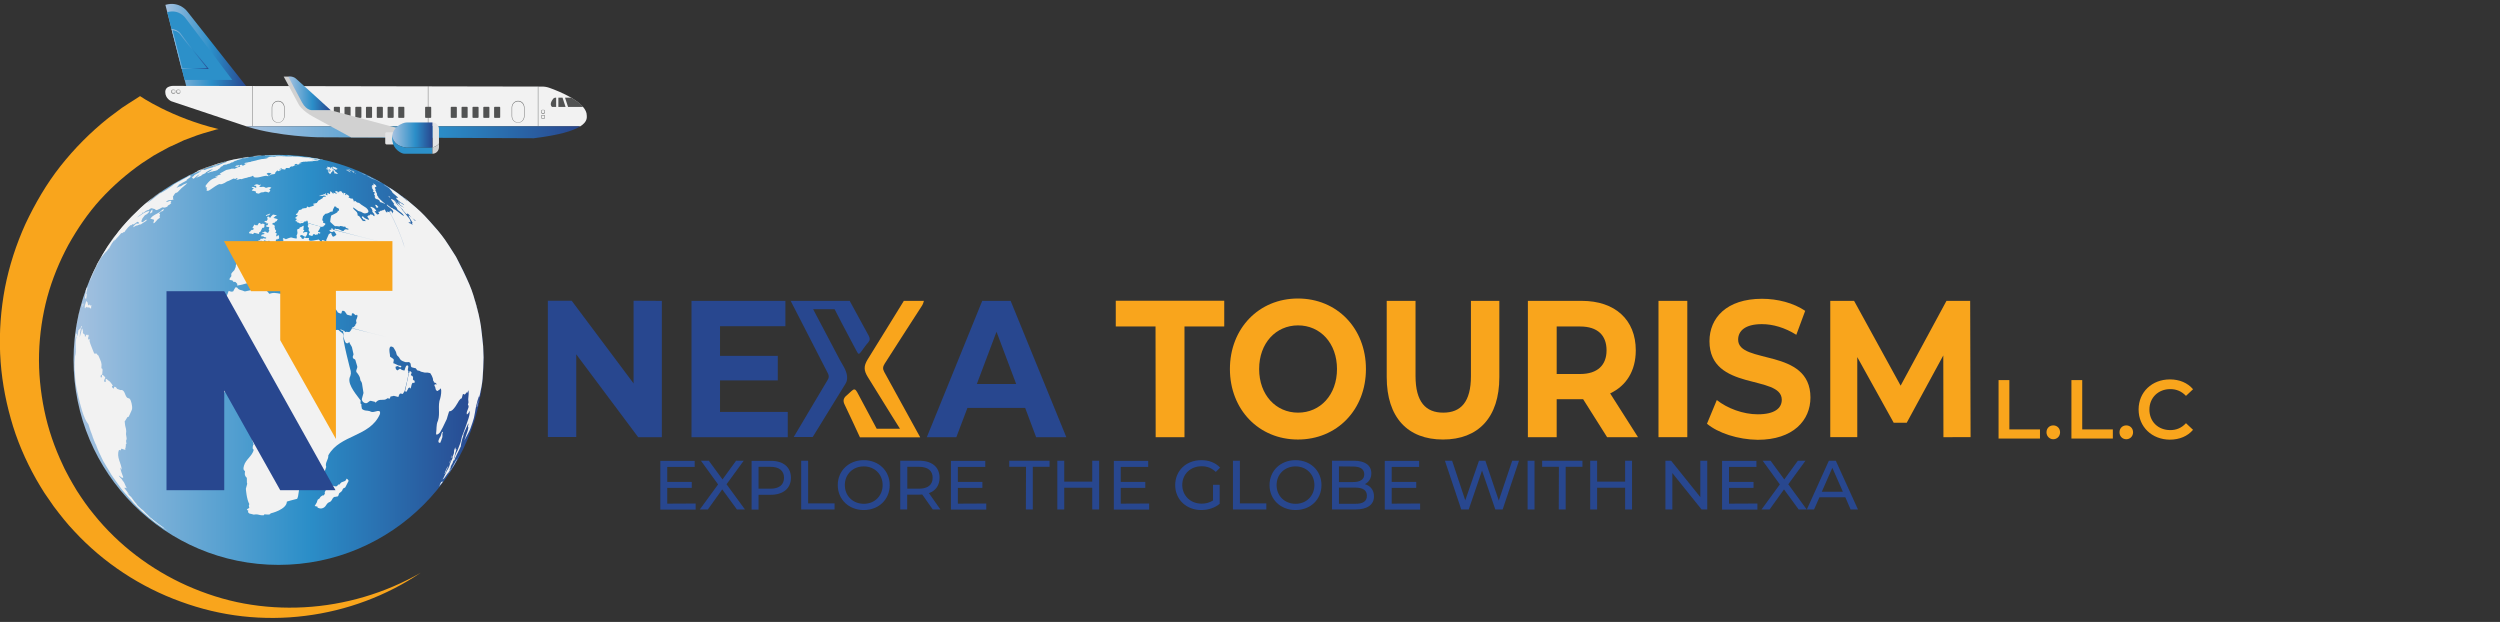 <?xml version="1.0" encoding="utf-8"?>
<!-- Generator: Adobe Illustrator 24.0.1, SVG Export Plug-In . SVG Version: 6.00 Build 0)  -->
<svg version="1.1" id="Layer_1" xmlns="http://www.w3.org/2000/svg" xmlns:xlink="http://www.w3.org/1999/xlink" x="0px" y="0px"
	 viewBox="0 0 1804.8 449" style="enable-background:new 0 0 1804.8 449;" xml:space="preserve">
<rect x="0" y="0" width="1804.8" height="449" fill="#333333" stroke="none"/>
<style type="text/css">
	.st0{fill:#F9A51C;}
	.st1{fill:url(#SVGID_1_);}
	.st2{fill:#F2F2F2;}
	.st3{fill:url(#SVGID_2_);}
	.st4{fill:#2C90C9;}
	.st5{fill:url(#SVGID_3_);}
	.st6{fill:none;}
	.st7{fill:#606161;}
	.st8{fill:url(#SVGID_4_);}
	.st9{fill:#515252;}
	.st10{fill:#D1D1D1;}
	.st11{fill:#E3E3E4;}
	.st12{fill:url(#SVGID_5_);}
	.st13{fill:url(#SVGID_6_);}
	.st14{fill:#28478F;}
</style>
<g id="Ne____a">
</g>
<g id="Layer_2_xA0_Image_1_">
</g>
<g id="Layer_5_xA0_Image_1_">
</g>
<g id="Explore_the_globe_with_Nexa">
</g>
<g id="LLC">
</g>
<g id="Layer_4_xA0_Image_1_">
</g>
<g>
	<g>
		<g>
			<g>
				<g>
					<g>
						<path class="st0" d="M303.7,413.5c-24.6,16.6-53.4,27.4-83.4,31.1c-15,1.9-30.2,2-45.4,0.3c-15.1-1.7-30.1-5.3-44.5-10.6
							c-28.8-10.4-55.5-27.8-76.7-50.7c-5.4-5.6-10.2-11.8-14.9-18c-2.2-3.2-4.5-6.4-6.7-9.7c-2-3.3-4.2-6.6-6.1-10.1
							c-7.7-13.7-14-28.3-18.2-43.5c-4.3-15.2-7-31-7.7-46.9s0.5-32,3.5-47.8c3.1-15.8,8.1-31.2,14.8-46
							c6.9-14.6,15.1-28.8,25.2-41.6s21.7-24.5,34.6-34.8l9.9-7.4c3.4-2.3,6.9-4.5,10.4-6.7l2.6-1.7c0,0,22.4,15.5,56.7,23.8
							l-1.6,0.3c-6.3,1.8-12.6,3.5-18.7,6l-4.6,1.7l-4.5,2.1l-4.5,2.1c-0.7,0.3-1.5,0.6-2.2,1l-2.2,1.2c-2.9,1.6-5.8,3.1-8.7,4.8
							l-8.3,5.4c-10.9,7.6-21,16.4-30,26.2c-9,9.9-16.6,21.1-23.2,32.9c-6.4,11.9-11.6,24.5-15.2,37.7c-3.5,13.1-5.5,26.8-5.9,40.5
							s1,27.6,3.8,41.2s7.4,26.9,13.4,39.5c1.4,3.2,3.2,6.3,4.8,9.4c1.7,3.1,3.5,6.1,5.3,9.1c3.8,5.9,7.8,11.7,12.3,17.1
							c17.7,22,41,39.7,67.2,51.4c13.1,5.8,26.9,10.3,41.2,12.9c14.2,2.6,28.8,3.5,43.4,2.7C248.9,436.8,277.9,428.3,303.7,413.5z"
							/>
					</g>
				</g>
			</g>
		</g>
		
			<linearGradient id="SVGID_1_" gradientUnits="userSpaceOnUse" x1="53.1" y1="190.2" x2="349.1" y2="190.2" gradientTransform="matrix(1 0 0 -1 0 450)">
			<stop  offset="0" style="stop-color:#A6C2E0"/>
			<stop  offset="0.573" style="stop-color:#2B8EC8"/>
			<stop  offset="0.995" style="stop-color:#28478F"/>
		</linearGradient>
		<circle class="st1" cx="201.1" cy="259.8" r="148"/>
		<g>
			<path class="st2" d="M342.7,216.7c0.1,0.2,0.1,0.4,0.1,0.5c0.9,3.1,2,6.9,2.6,9.9C344.5,222.6,344.1,220.8,342.7,216.7
				L342.7,216.7z"/>
			<path class="st2" d="M346.7,285.4c0-0.1,0-0.3,0.1-0.4C346.8,285.1,346.8,285.3,346.7,285.4L346.7,285.4z"/>
			<path class="st2" d="M347,284c0.1-0.7,0.2-1.4,0.3-2.1c-0.1,0.6-0.2,1.2-0.3,1.7C347,283.7,347,283.8,347,284z"/>
			<path class="st2" d="M348.4,273.3c0.3-4.6,0.7-10.7,0.7-15.3l-0.3-8.1c-1.6-15.1-1.6-15.4-3.2-22.7l0,0c0,0,0,0,0-0.1
				c-3.6-13.6-4.2-15.7-6.7-21.7c-2.6-6-6.4-13.8-9.4-19.5L329,185c-8.1-12.7-8.1-12.7-12.9-18.6c-9.2-10.5-10.7-12.1-15.7-16.5
				l-7.1-6l0.1,0.1l0,0c-0.5-0.4-1.1-0.9-1.6-1.2c0.3,0.2,0.6,0.5,0.8,0.7c-0.2-0.2-0.5-0.4-0.8-0.6c-0.3-0.2-0.4-0.4-1.4-1.1
				c-0.2-0.1-0.2-0.2-0.3-0.2l-0.3-0.2c0.6,0.5,1.3,1,1.9,1.6l0,0l0.2,0.2c0.3,0.2,0.6,0.5,0.9,0.7c0.1,0.1,0.2,0.2,0.3,0.2
				c0.2,0.1,0.4,0.3,0.5,0.5l0.1,0.1l0.2,0.2v0.1c0.1,0.2,0.1,0.2,0.1,0.2l-0.1-0.1c0,0-2.2-1.9-3-2.6c-0.2-0.2-0.2-0.2-0.2-0.2
				c-0.2-0.2-0.4-0.4-0.6-0.5s-0.4-0.3-0.5-0.4l0,0c-0.3-0.3-0.4-0.3-1.7-1.3c-0.2-0.2-0.2-0.2-0.2-0.2c-0.4-0.3-0.8-0.6-1.2-0.9
				c-0.2-0.1-0.2-0.1-0.2-0.1c-0.7-0.5-1.3-0.9-2-1.4l0,0c-0.9-0.6-1.9-1.2-2.8-1.8c-0.2-0.1-0.2-0.1-0.2-0.1l-0.3-0.2
				c0.1,0.1,0.4,0.3,0.5,0.4c-0.2-0.1-0.5-0.3-0.7-0.4c0.3,0.2,0.7,0.5,1.1,0.7l0,0l-0.3-0.2c-0.2-0.1-0.3-0.2-0.5-0.3
				c-0.4-0.3-0.8-0.5-1.2-0.8h-0.1c-0.2-0.1-0.6-0.3-1.8-1.1c-0.3-0.2-0.6-0.3-0.8-0.5H277c3.6,2.4,3.6,2.4,4.3,2.9H281
				c0.2,0.1,0.5,0.3,0.6,0.4c0.2,0.2,0.2,0.2,0.2,0.2l0,0c0.2,0.2,0.3,0.2,0.5,0.3s0.4,0.3,0.6,0.4c-0.2-0.1-0.2-0.1-1.2-0.7
				c-0.1,0-0.2,0-0.2,0l-0.3-0.2c0.4,0.4,0.9,0.7,1.3,1.1l-0.1,0.1c0.3,0.3,0.5,0.5,0.8,0.8l-0.3-0.1c0.6,0.9,0.6,0.9,3.9,3.7
				c0.2,0.2,0.3,0.3,0.4,0.4l0.2,0.2l-0.3-0.1v0.3c-0.2-0.1-0.5-0.1-0.7-0.2c-0.2,0.1-0.3,0.1-0.4,0.1l0.1,0.3l0.2,0.2
				c-0.1,0-0.3,0-0.4-0.1c0.1,0.2,3.2,3,3.8,3.2h0.1c0.2,0.1,0.5,0.2,1.4,1c0.2,0.2,0.3,0.3,0.4,0.4l0.2,0.3c-0.2,0-0.2,0-2.6-1.7
				c-0.2,0-0.4-0.1-0.6-0.1c-0.3-0.2-0.6-0.5-0.9-0.7l-0.3-0.2l-0.1,0.3l0.3,0.4c0.8,0.3,0.8,0.3,1.4,1c-0.1,0-0.1,0-0.9-0.4H288
				c0.4,0.9,1,1.3,1.4,1.6c0.2,0.1,0.2,0.1,0.2,0.1l0,0l0,0l0,0l0,0l0,0l0,0l0,0c1.2,0.7,2.3,1.8,2.3,1.8c-1.1-1-2.7-1.3-3.7-2.5
				c-0.2-0.2-0.4-0.4-0.6-0.7c-1.9-1.9-1.9-1.9-2.8-2.7c-0.2,0-0.2,0-0.2,0l0,0l0,0l0,0l0,0c1.7,1.7,1.7,1.7,1.9,1.9
				c0.1,0.2,0.3,0.3,0.4,0.4l-0.3-0.1c0.4,0.7,1,1.6,1,1.6l0.1,0.2c3,2.9,3,2.9,3.3,3.5l0.1,0.2c0.8,0.8,1.4,1.8,2.3,2.5
				c0.4,0.1,0.6,0.2,0.8,0.2c-0.1-0.2-0.2-0.4-0.3-0.6c-0.1-0.2,0-0.2,0-0.2c1.4,0.9,2.3,2.2,3.3,3.3c-0.7-0.7-1.6-1.5-2.1-1.6
				l-0.2,0.2c0.3,0.8,3,5,3,5h-0.3c0,0.2,0,0.5-0.1,0.6c0.1,0.3,0.2,0.4,0.3,0.5l0.1,0.3c-0.5-0.1-0.5-0.1-1.2-0.7
				c-0.5-0.2-0.9-0.3-1.2-0.4l-0.3-0.2c-0.1-0.2-0.1-0.4-0.2-0.6c0.4,0.1,0.8,0.3,1.3,0.4c0.2-0.3,0.3-0.6-0.5-2.3
				c0-0.2,0-0.2-4.5-5.8c-0.2-0.2-0.3-0.4-0.4-0.5c-1.4-1.9-1.5-2.1-3.7-4.1c-0.6-0.7-1.2-1.3-1.7-1.9c0.1,0,0.3,0,0.4,0.1l-1.7-1.8
				c-0.4-0.2-0.8-0.5-1.2-0.6l-0.2-0.1l-0.3-0.1v0.3h-0.3c0.5,0.8,2.4,3.4,2.4,3.4c-0.3,0.2-0.3,0.2-0.4,0.1l0.1,0.4
				c0.2,0.3,0.2,0.3,0.3,0.4l0.2,0.2c0.2,0.1,0.2,0.2,0.3,0.2c0.3,0.3,1.5,1.3,1.5,1.9c0.2,0.9,1,1.5,3.4,3.3
				c0.9,0.8,0.9,0.8,1.7,2.1c-0.2,0-0.3-0.1-0.3-0.1c-0.3-0.1-0.6-0.1-6.2-4.5c-0.4-0.2-0.7-0.2-1-0.3c-0.3-0.2-0.5-0.5-0.8-0.7
				c-0.4-0.1-0.7-0.2-1-0.3c-0.7-0.5-1.3-1.1-2-1.5c-0.3-0.2-0.5-0.5-0.8-0.7c-0.3-0.1-0.3-0.1-0.3-0.1l-0.1,0.3
				c1.3,1.9,4,2.4,4.8,4.8c-0.3,0.2-0.3,0.2-0.4,0.2c-0.1,0.3,0.1,0.6,0.1,1l-0.3-0.1c-1-1.6-1-1.6-1.1-1.8
				c-0.2-0.1-0.2-0.1-0.3-0.1l-0.2,0.3l0.1,0.3l-0.3,0.1h-0.2l-0.3-0.1c4.4,7.9,8.3,16.8,11.2,26.6c-3-9.7-6.8-18.7-11.4-26.6
				c0,0.1,0,0.3,0,0.4c-0.3,0-0.4,0-0.5,0c-0.3-0.1-0.4-0.2-0.5-0.2s-0.3-0.1-0.5-0.1c0,0.3,0.1,0.6,0.3,0.8c-0.2,0-0.4-0.1-0.6-0.2
				c-0.6-0.5-0.6-0.5-1.4-2.3l-0.2,0.4c-0.1,0-0.3,0-0.4,0l-0.2,0.3c-0.3,0.1-0.4,0.1-0.5,0.1s-0.3-0.1-0.4-0.1
				c-0.1,0.1-0.2,0.3-0.2,0.4c-0.4,0-0.5,0-0.6,0c-0.6,0-0.6,0-1,0.7c-0.2,0-0.6,0-0.8,0l-0.3,0.3c0.7,1,0.7,1,0.7,1.1
				c-0.3,0.4-0.3,0.4-1.4,0.6c-0.2,0-0.2,0-0.2,0c-1.7-2.1-1.7-2.1-1.8-2.5c0.4,0,0.9,0.1,1.3,0.2c-0.1-0.3-0.3-0.7-0.4-1
				c-0.2-0.2-0.4-0.4-0.6-0.5c-0.3-0.4-0.3-0.4-0.8-1c-0.1,0-0.3,0-0.5,0h-0.1c-0.4-0.4-0.4-0.5-1.1-0.6c-0.2,0-0.3-0.1-0.5-0.1
				c-0.3,0.1-0.2,0.3-0.2,0.6c0.1,0.1,0.3,0.1,0.4,0.2c0.6,0.8,0.8,1.4,1,2c-0.2,0.5-0.3,0.5,0.3,1.3c0.2,0.2,0.2,0.2,0.9,1l0.1,0.2
				c0,0.5,0.2,1,0.3,1.5c-0.9-0.3-0.9-0.3-1.2-0.6l-0.1-0.3c0-0.1,0-0.1-1.9-0.5c-0.1,0.2-0.2,0.5-0.4,0.7c-1.1,0.1-1.1,0.1-1.4,0.7
				c-0.1,0-0.3,0-0.5,0h0.1c0.2,1,1.3,1.6,1.4,2.6l0,0c-1.2-0.3-1.2-0.3-1.6-0.5c-0.2-0.1-0.3-0.1-0.3-0.1c-2-0.9-2.4-1.8-2.6-2
				c-0.2,0.1-0.5,0.3-0.7,0.3c-0.1,0.4-0.2,0.8,0.7,1.3l0.1,0.4c0.2,0.3,0.3,0.3,0.4,0.3c0.7,0,0.9,0.2,1.4,0.9c0,0.1,0,0.3-0.1,0.4
				c-0.5-0.1-0.9-0.2-1.4-0.3l-0.3,0.3l-2.9-3.8c-0.3-0.1-0.6-0.1-0.9-0.2l-0.2-1c0-2.4-3-2.8-3.3-5c0.9,0.4,3.8,2.6,3.8,2.6
				c0.9,0.3,1.5,0.5,2.1,0.6c0.6,0.3,1.1,0.8,1.8,1c0.4,0.1,0.5,0.1,0.6,0.1l0.3,0.1c5.2-0.5,1-4,0.9-4.1l-3.7-2.4
				c-0.2-0.2-0.5-0.5-0.8-0.7c-0.4-0.3-0.6-0.5-1.6-0.7c-0.5,0-0.5,0-0.5-0.1c-0.3-0.3-0.7-0.6-1-0.9c-0.4-0.2-0.6-0.3-0.8-0.3
				l0.1,0.4c-0.4,0.2-0.5,0.2-0.5,0.1l-0.3-0.3c0-0.1,0.1-0.3,0.1-0.4c0-0.3,0-0.3,0-0.3c-0.4-0.3-0.5-0.4-0.7-1
				c-0.2-0.1-0.4-0.1-0.7-0.2l-0.3,0.3c-0.7-0.3-1.3-0.7-1.9-1c-0.2-0.2-0.2-0.3-0.2-0.4c0.1,0,0.3,0.1,0.4,0.1
				c0.1-0.1,0.2-0.3,0.3-0.4c-0.2-0.3-0.7-1-2.4-1.7c0,0.3,0.1,0.5,0.1,0.8c-0.1,0-0.3,0-0.5-0.1c-0.2-0.2-0.2-0.4-0.2-0.6l0.2-0.4
				c0-0.1,0-0.2,0-0.3l-1.5-0.4c0,0.2,0.1,0.6,0.1,0.8c-0.1,0.3-0.1,0.4-0.1,0.4l-0.2,0.1c0.1-0.7,0.1-0.7-0.3-1.2
				c-0.3-0.1-0.4-0.1-0.5-0.2l-0.1-0.6L246,138h-0.1c-0.4,0.2-0.8,0.2-1.2,0.3c-0.1,0.2-0.3,0.5-0.5,0.6H244l-0.3-0.2
				c0-0.1,0-0.3,0-0.4c0-0.2-0.3-0.3-0.5-0.3c-0.7,0-0.8,0-1.2,0.2c0,0.7,0,0.7,1,1.1c0,0.2,0,0.4,0,0.6c-0.1,0-0.3-0.1-0.5-0.1
				c-0.2-0.2-0.2-0.2-1.1-0.5c-0.4-0.2-0.6-0.2-0.7-0.3c0,0.8,0,0.8-0.3,1.2c-0.1-0.3-0.2-0.6-0.2-0.8c-0.7-0.3-0.9-1.1-1.7-1.3
				c-0.1,0.1-0.2,0.3-0.2,0.5c0.3,1.5-0.5,1.5-0.9,1.5c-0.1-0.2-0.2-0.6-0.2-0.8l-0.4,0.3c-0.1,0-0.3-0.1-0.4-0.1
				c-0.1,0.1-0.3,0.3-0.4,0.4c0.1,0.2,0.4,0.4,0.5,0.6c-0.1,0.3-0.1,0.3-0.1,0.4L236,141c0-0.1,0-0.1-1-0.7c0.1-0.2,0.2-0.6,0.3-0.8
				c-0.1,0-0.3-0.1-0.4-0.1c-0.1,0.3-0.2,0.5-0.2,0.8c-1.1-0.1-1.1-0.1-1.3-0.1l0.2,0.4l-0.4,0.2c-0.8-0.2-0.8-0.2-1.3,0.2h-0.3
				l-0.5,0.4l-0.3-0.1l-0.3,0.3c0.2,0,0.3,0.1,0.5,0.1c1-0.3,1-0.3,1.6-0.1c1.1-0.6,2.1-0.2,2.6,0c0,0.1,0,0.3,0,0.5
				c-0.4-0.1-0.4-0.1-1.7,0.1c-0.3,0.5-0.8,0.8-0.9,1.3c-0.2,0.1-0.6,0.2-0.8,0.2c-0.6,0.8-1.8,1.1-1.8,1.1
				c-0.4,0.7-1.1,1.3-1.4,2.1v-0.3c-0.4,0.1-0.7,0.3-2.5,0.6l-0.2,0.4c0.1,0,0.3,0.1,0.4,0.1c0.3,0,0.5,0.1,0.7,0.1
				c-0.8,1.5-2.7,1.1-3.8,2c-0.3-0.1-0.6-0.2-0.8-0.4c-0.3-0.1-0.5-0.1-0.7-0.2l-0.3,0.5c0,0.1,0,0.3,0,0.5
				c-0.2,0.1-0.6,0.2-0.8,0.2c-0.3-0.1-0.3-0.1-0.3-0.1l0,0l0,0l0,0l0,0l0,0l0,0l0,0c-0.7,0.1-1.4,0.3-2.1,0.4
				c-0.5,1.1-1.7,0.7-2.5,1.2c0,0.2-0.1,0.6-0.2,0.8c-0.1,0-0.1,0-1,1.6c-0.2,0-0.3,0-0.4,0c-0.4,0.5-0.5,0.7-0.6,0.9
				c0.3,0.1,0.6,0.1,0.8,0.2c0.1,0,0.3,0,0.4,0.1l0.2,0.4c-0.2,0.2-0.5,0.4-0.7,0.4c-0.4,0.7-0.4,0.7-0.9,0.8c0,0.1-0.1,0.3-0.2,0.4
				c0.3,0.3,0.3,0.3,1.2,0.6c-0.3,0.7-0.3,0.7-0.8,0.9c1.9,0.5,3.8,1,5.7,1.5c0.7-0.6,0.7-0.6,2-0.6c0.1-0.2,0.2-0.4,0.3-0.7
				c0.6,0.2,0.5,0.9,0.8,1.3c0,0.1-0.1,0.3-0.1,0.5c3.3,1.1,6.7,2,10.1,2.9c0.4-0.2,0.8-0.2,1.2-0.3c0.2-0.6,0.2-0.6,1.2-1.1
				c0.1-0.4,0.1-0.6,0.1-0.7c0-0.1,0-0.3,0-0.4c-0.5-0.1-1-0.4-1.6-0.5c0.2-0.8,0.2-0.8,0.1-1.3c-0.2-0.1-0.5-0.3-0.7-0.5
				c0.2-1.2,0.4-2.1,0.6-2.9c0,0,0,0,1.7-1.8c2,0,3.7-1.4,3.7-1.4c0.5-0.2,0.5-0.2,1.2-0.1l0.4-0.3c-0.1-1.4,0.9-2.3,1.3-3.5
				c0.5,0,0.5,0,1.2,0.3l0,0l0,0l0,0l0,0l0,0l0,0l0,0l0,0c0.5,0.9,0.5,0.9,0.8,1l0.3-0.3c0.6,0.4,0.6,0.5,0.9,1
				c0.1,0.6,0.1,0.9,0,1.2c-0.3-0.1-0.6-0.1-0.8-0.2c-0.1,1.3-0.1,1.3-4.8,3.6c-0.2,1.1-0.6,2.2-0.6,3.4l-0.1,0.3c0,0.3,0,0.6,0,0.9
				c0.6,0.7,3.3,3,3.3,3c0.2,0.1,0.2,0.1,0.3,0.1c1.2-0.3,2.3,0.3,3.4,0.1l0.1-0.3c1.2,0.1,2,0.3,2.8,0.6c0.2-0.1,0.6-0.2,0.8-0.1
				h0.2c0.1,0.2,0.3,0.5,0.3,0.8c0.8,0.4,1.4,0.5,1.9,0.7l0.1,0.4l-0.3,0.3c-2-0.5-2.3-0.5-3.3,0.9c-1.9,0.3-3.1-1.9-5.1-1.3
				c-0.6-0.4-0.6-0.4-1.2-0.3c-0.1,0.2-0.3,0.5-0.5,0.6c12.5,3.6,25,6.7,36.7,9.6c-11.7-2.9-24.2-6-36.8-9.3c-0.1,0-0.2-0.2-0.4-0.2
				h-0.2l0,0c-0.1-0.1-0.2-0.1-0.3-0.4v-0.3l-0.1-0.1c-0.2,0-0.3-0.1-0.5-0.1c0,0-0.1,0-0.3,0c-0.1,0-0.1,0-0.2,0.1l-0.1,0.3
				l0.2,0.2c0.3,0.2,0.3,0.2,0.3,0.2l0,0l0,0l0,0l0,0l0,0l0,0l0,0c-0.5,0.1-1.1,0.2-1.5,0.3c0,0.2-0.1,0.5-0.1,0.7
				c0.7,0.6,0.7,0.6,1.9,0.9c0.4-0.3,0.9-0.6,1.3-0.7c0.8,0.6,1,1.6,1.7,2.2c-0.1,0.2-0.2,0.5-0.2,0.7c-0.4,0.1-0.9,0.4-1.2,0.7
				c-0.3,0.4-0.6,0.3-0.8,0.3c-0.2-0.1-0.5-0.2-0.7-0.3c-0.1-0.2-0.1-0.5-0.2-0.7c-0.3-0.6-0.4-0.6-0.5-0.7c0-0.2,0.1-0.5,0.1-0.7
				c-0.2-0.1-0.5-0.1-0.7-0.2c-0.3,0.3-0.8,0.6-1.2,0.8c-0.6,1.5-2,4.5-2,4.5c0.1,0.2,0.3,0.4,0.4,0.5l-0.2,0.3
				c-2.5-1.1-2.5-1.1-3.3-0.8c0.1,0.4,0.3,1,0.5,1.4l-0.2,0.3h-0.4c-0.7-0.7-1.3-1.6-2-2.3c-6.2,1.2-7.8,1.5-7.1-1l-0.7-0.2
				c-0.4,0.2-1,0.2-1.3,0.1c-0.4-0.1-0.6-0.2-0.8-0.2s-0.5-0.1-0.8-0.1c-0.1,0.2-0.1,0.5-0.2,0.7c-0.4,0.4-0.6,0.3-0.9,0.2
				c-0.2-0.1-0.4-0.2-0.6-0.3c-0.1-0.3-0.3-0.8-0.5-1c-0.2-0.1-0.5-0.1-0.7-0.2c0.1-0.2,0.1-0.4,0.2-0.6c0.1-0.2,0.2-0.5,0.3-0.7
				c0.5,0.1,1,0.2,1.4,0.3c0.6,0.4,1.2,0.9,1.9,1.1c0.4-0.3,1.1-0.9,1.6-3.1c-0.2-0.2-0.4-0.3-0.6-0.4c-1.5,0-1.5,0-2,0.4
				c-0.4,0.1-0.4,0.1-0.5,0.1l0,0c0-0.2-0.1-0.5-0.1-0.7c0.2-0.1,0.4-0.3,0.6-0.4c0.2-0.5,0.3-0.6,0.3-0.8c-0.2,0-0.5-0.1-0.7-0.1
				c0.3-2.8,0.3-2.8,0-3.1c-1.8,1.2-1.8,1.2-2.3,1.1c-0.2,0.1-0.4,0.3-0.5,0.5c0,0.4,0,0.5-0.1,0.5c-0.4,0.2-0.9,0.4-1.3,0.4
				c-0.7,1.1,0.3,2.3-0.2,3.4c-0.1,0.2-0.1,0.3-0.1,0.4l-0.4,0.8c0.1,0.4,0.1,1,0.2,1.4c-0.1,0.5-0.2,0.7-0.3,0.9
				c-0.2-0.1-0.4-0.1-0.6-0.2c-0.2,0-0.5,0-0.7-0.1c-0.8-0.2-1-0.2-1.1-0.2c-1.5-0.6-1.5-0.6-5.3,0.9c-0.5-0.4-0.7-0.5-0.8-0.5
				s-0.2-0.1-0.4-0.1s-0.5-0.1-0.7-0.2c-0.1,0.2-0.2,0.5-0.3,0.7l0.6,0.6c-0.2,0.4-0.3,0.8-0.5,1.2c-1.2-0.2-1.5-0.2-3.5,0.8
				c-0.5,0.1-0.6,0.1-0.7,0c-0.2-0.1-0.5-0.1-0.7-0.2c-0.8,0.6-1.1,1.3-1.4,2.1c-1.1-0.3-1.3-0.3-2.2-0.3c-0.2,0.4-0.4,0.8-0.6,1.1
				c-0.5-0.1-0.9-0.3-1.4-0.4c-0.3-0.3-0.3-0.3-0.3-0.3c-0.2-0.1-0.5-0.1-0.7-0.2c-0.4-0.4-0.4-0.5-0.3-0.6
				c-0.2-0.2-0.4-0.4-0.5-0.5c-0.5,0.3-0.7,0.7-0.9,1.1c0.2,0.1,0.4,0.3,0.6,0.5c-0.2,0.2-0.5,0.5-0.7,0.7v0.4
				c-0.1,0.2-0.1,0.3-0.2,0.5c-1-0.2-1.9-0.7-2.8-0.9c-0.1-0.2-0.2-0.5-0.2-0.7c-2.1-0.1-2.1-0.1-2.8,0.3c0.1,0.6,0.2,0.7,0.3,0.7
				c0.2,0.4,0.5,0.8,0.9,1.1c0.8,0.2,0.9,0.2,1.1,0.3c1,1.5,1,1.5,1.1,1.9c0,1.2-0.3,1.9-0.5,2.6c0.3,0.6,0.8,1.1,1.2,1.8
				c-0.4,0.9-0.4,1-3.3,5.2c-0.5,0.1-1.2,0.3-1.7,0.3c-0.3-0.1-0.5-0.1-0.6-0.1c-0.9-0.7-2.3-0.8-2.8-2.1c-1.6-0.6-2.8-0.9-3.9-1.2
				c-1.5-0.6-1.5-0.6-1.9-1.1l-0.2-0.1c-0.2,0.1-0.4,0.3-0.6,0.4c-1.1,0.3-1.7,0.1-2.4-0.1l-0.4,0.4c0.7,1.8-1.3,3.1-1,4.8
				c-0.3,0.8-0.7,1.6-1,2.4c-2.4,2.5-2.4,2.5-2.2,3.5c0,0.8,0,0.9-0.1,1l-0.2,0.4c-0.8,0.7-0.8,0.7-1.1,1.9c0.4,0.3,0.7,0.4,1.1,0.5
				c0.9,0,1.2,0,1.7,1.1c0.4,0.1,1,0.1,1.5,0.1c0.1,0.2,0.1,0.2,1.3,1.3c0.1,0.4,0.2,1,0.2,1.4c0.2,0,0.5,0,0.7,0l-0.4-0.2
				c4.2-0.3,8-2.8,12.4-1.8c0.8-0.4,1-0.9,1.2-1.3c-0.1-0.4-0.4-1-0.6-1.4c0.2-0.4,0.2-0.4,2-2.3c1.1-1.2,6.8-1,6.8-1
				c0.6-0.4,0.7-0.8,0.9-1.2c0.1-0.1,0.1-0.3,0.2-0.4c0.4-1.9,0.7-3.5,3.4-2.1c0.3,0.1,0.3,0.1,0.3,0.1l0,0l0,0l0,0l0,0l0,0l0,0l0,0
				c1.1,1,1.1,1,2,1.3c0.2,0.1,0.4,0.1,0.6,0.2c0.2,0,0.5,0.1,0.7,0.2c0.4-0.8,0.5-0.9,1.4-1.6c0.6,0.1,0.8,0.2,0.9,0.2
				c0.7,0.2,1.1,0.3,2.7-0.7c2.4,0.9,1.6,3.8,3.2,5.3c0.3,0.3,0.6,0.9,0.6,1.3c5.1,5.7,7.5,9.4,6.9,11.2c-1.2,0.2-5.8-0.2-7.3-0.6
				c-0.1,0.1-0.3,0.3-0.4,0.5c1.1,0.9,1.5,2.3,2.7,3c1.1,0.3,2,0.5,2.8,0.8c0.1-0.6,0.3-1.1,0.4-1.7c2.1-0.3,3.6-1.8,5.4-2.7
				c0.1-0.8,0.2-1,0.2-1.2c-0.8-0.2-1.1-0.2-1.4-0.3c-0.4-0.3-0.3-0.5-0.3-0.7c0.8-0.5,1.4-0.3,2-0.2c1,0.7,1,0.7,1.5,1.4
				c0,0,0,0,0.4-2.1c-1.1-1.4-2.9-2.1-3.3-4c-0.5-0.1-1.6-0.4-3.2-2.6c0.5-0.6,0.5-0.6-1.3-2.8c-0.2-0.3-0.3-0.3-0.5-0.4
				c0-0.5,0-1.1-0.1-1.5c-0.4-0.2-1-0.3-1.5-0.4c0.1-0.4,0.2-0.7,0.3-1.1l0.5-0.3c0.5-0.3,0.5-0.3,0.6-0.4c-0.1-0.4-0.1-1,0-1.4
				c1.6-0.1,1.6,0.3,1.8,1.7c3.1,1.2,3,5.2,6,6.5c0,0.1,0,0.3,0,0.5c0.9,1.8,3.1,2.5,3.7,4.6c-1.5,2.2-1.5,2.2-0.6,3.2
				c-0.2,1.1-0.5,2.4,1.3,3c0.5,0.9,0.3,1.5,0.2,2.1c-0.4-0.1-0.7-0.2-1.1-0.3c-0.1-0.2-0.2-0.5-0.3-0.7c-0.2,0.1-0.4,0.3-0.5,0.5
				c0.7,1.8,0.7,1.8,1.7,2.5c0.1-0.2,0.3-0.4,0.4-0.5c0.7,0.6,0.7,0.7,1.3,1.8c-0.2,0.4-0.3,1-0.3,1.5c0.6,0.4,0.9,0.5,1.3,0.5
				c0.2,0,0.5,0.1,0.7,0.1c0.3-0.3,0.8-0.7,1.1-1c0-0.3,0.1-0.4,0.1-0.6c0-0.2,0-0.5,0-0.7c0.2-0.1,0.5-0.2,0.7-0.3
				c0.4,0.2,0.8,0.6,1.2,0.9c0.3,0.1,0.5,0.1,0.6,0.1c0.2-0.1,0.4-0.3,0.6-0.4c0.1-0.4,0.2-0.9,0.3-1.3c0.4,0.1,1,0.2,1.4,0.2
				c-0.3-0.9-0.4-1.1-1.3-1.8c-0.1,0.4-0.4,0.9-0.7,1.3c-1-0.5-1-0.9-1.3-3.2c-1-0.7-1-0.7-1.6-1.4c0.1-0.6,0.1-0.7,0.2-0.9h0.8
				c0.3,0.3,0.7,0.7,1.1,1c0.7,0.1,0.8,0.2,0.9,0.2c0.1,0,0.3,0.1,0.4,0.1c0.2-0.4,0.3-0.9,0.2-1.3c1-0.5,1-0.5,4.4,1.7
				c0,0.2-0.1,0.5-0.1,0.7c0.1,0.1,0.3,0.2,0.4,0.3l0.2,0.9c-0.2,0-0.5,0.1-0.8,0.1c-0.4,1.4,1.5,2.2,0.8,3.7c0,0.2-0.1,0.5-0.1,0.7
				c-0.1,0.3-0.1,0.4-0.1,0.5c0.1,0.4,0.3,1,0.4,1.4l0.1,0.3l0.2,0.2l0.1,0.3l0.2,0.3l0.2,0.2c0,0.2,0,0.5,0,0.7l-0.3,0.2l-0.2,0.2
				l-0.2,0.3c-0.1,0.4-0.1,1-0.1,1.4l0.2,0.3l0.2,0.2l0.6-0.6l0.3-0.5c0.1-0.3,0.1-0.6,0.1-0.9c0.3-0.6,0.4-0.6,0.6-0.6l0.2,0.1
				l0.2,0.2l0.1,0.3l0.2,0.2c0.2,0.3,0.4,0.6,0.6,0.9l0.2,0.3l0.1,0.3l0.2,0.2h0.2c0.3,0.1,0.8,0.3,1.1,0.5c0.5,0.2,0.6,0.2,0.7,0.2
				l0.2-0.1l0.3-0.1V226l0.1-0.2c0-0.4,0.1-0.9,0.4-1.2l0.2-0.2l0.4-0.1c0.4,0.1,1,0.3,1.4,0.6l0.5,0.8l0.6,0.8l0.1,0.3l0.2,0.2
				l0.2,0.1l0.3,0.2c1,0.2,2,0.5,2.9,0.7c0-0.2,0-0.5,0.1-0.7c0-0.2,0-0.3,0.1-0.4c0-0.2,0.1-0.5,0.1-0.7c0.2,0,0.4,0,0.6,0h0.2
				l0.3,0.1c0.4,0.2,0.9,0.7,1.2,1.1c0.5,0.2,0.6,0.2,0.7,0.2l0.2-0.1l0.1-0.2l0.2-0.1l0.2,0.1l0.3,0.7v0.2c-0.1,0.5-0.2,1-0.4,1.5
				c-0.4,0.8-0.8,1.5-0.5,2.5v0.2c0.1,0.2,0.1,0.5,0.2,0.7c-0.1,0.2-0.3,0.5-0.4,0.7l-0.2,0.1l-0.1,0.2l-0.2,0.8l-0.2,0.2
				c-1,1.1-1,1.1-1.6,1.2l-0.2,0.1l-0.3,0.2l-0.1,0.2c8.7,2.4,17.3,4.6,25.6,6.6c-8.3-2-16.9-4.2-25.6-6.4c0,0-1,2.1-1.7,2.5
				l-0.3,0.2l-0.2,0.1l-0.2-0.1c-0.3-0.1-0.3-0.1-1.2-0.1l-0.3-0.1H250l-0.2,0.1l-0.3,0.2c-0.2-0.1-0.5-0.2-0.6-0.4
				s-0.2-0.4-0.3-0.5c-0.2-0.1-0.2-0.1-0.3-0.1c0,0-1-0.3-1.8-0.8l-0.3-0.1l-0.3-0.1l-0.3,0.1c0.6,0.6,0.8,0.8,2.1,1.3
				c0.1,0.2,0.1,0.4,0.1,0.5l-0.1,0.3c0.1,0.3,0.3,0.5,0.3,0.8c0,0.2,0,0.5-0.1,0.7v0.2l-0.1,0.3c-0.3,1.4,0.6,2.4,0.9,3.6
				c0.5,1.4,0.6,1.5,1.1,2c0.3,0.2,0.5,0.2,0.7,0.2c0.8,0.3,1.1-0.6,1.6-0.9c0.1,0.2,0.2,0.3,0.2,0.5c0.4,1.2,1.4,2.2,1.8,3.4
				l1.1,4.9c-0.1,0.3-0.1,0.4-0.1,0.5c-0.3,0.6-0.6,1.5-0.3,2.2c0.3,0.8,1.3,0.7,1.7,1.4c0.1,0.2,1.4,4.7,1.4,4.7
				c0.3,1.6-1.8,3.4,0,4.8c0,0,1.9,2.3,2.1,4.2c0.1,1,0.2,1.2,0.5,1.6c0.8,1,0.8,1,1.9,8.6c-0.4,1.6-0.8,3-1.2,4.4
				c0,2.3,2.8,3.6,4,2.7c1.9-1.5,1.9-1.5,2.6-1.4c0.8,0.2,1.6,0.4,2.5,0.6h0.2c0.1,0.1,0.3,0.3,0.3,0.5l0.3,0.1
				c0.3-0.2,0.6-0.6,0.9-0.8c2-2.1,5.1-0.3,7.2-1.9c0.5-0.5,0.6-0.5,2-0.1l0.3-0.2c0.3-1.1,0.3-1.2,0.8-1.5c0.3,0.1,0.4,0.2,1.4-0.2
				c0.6-0.2,0.6-0.2,3.9,0.7c0,0,0.4-1.7,1.2-2.5c0.7,0,1.4,0.2,2,0.3c0.6-1.1,1.3-2.1,1.3-2.1c1.2-4.5,2.2-8.8,3-13.1l-0.2,0.2
				c-0.3-0.5,0-1.1-0.1-1.6c-0.3-0.2-0.3-0.2-0.4-0.7c0.1-0.9,0.3-1.7,0.4-2.5c-0.2-0.5-0.2-0.5-0.4-0.8c-1.3,0.1-1.3,0.1-2.4,3.7
				c-0.5,0-1-0.2-1.4-0.3c-0.4-0.1-0.5-0.1-0.6-0.2c-0.3-0.2-0.6-0.5-0.9-0.7c-0.3-0.1-0.4-0.1-0.4-0.1c-1.3,0.8-1.3,0.8-1.8,1.2
				c0,0-1.6-0.6-1.3-2.7c0.1,0,0.3,0,0.5-0.1c0.5-0.3,0.6-0.3,0.9-0.3c0.2,0,0.3,0.1,0.4,0.1c2.1,1.7,2.4,0.2,2.3,0.2l-0.1-0.3
				c-0.3-0.2-0.4-0.2-0.6-0.3c-0.2,0-0.4,0-0.6,0c-0.3-0.1-0.5-0.1-0.6-0.1c-1-0.6-2.2-0.9-3.2-1.5c-0.3-0.1-0.5-0.2-0.7-0.2
				c0.1-0.8,0.3-1.6,0.4-2.4c-0.3-0.7-0.3-0.8-2.7-2.3c0-2.2-1-4.4-0.2-6.6c0.6-1.6,2.5-0.1,2.6-0.1c0.1,0.1,0.1,0.1,1.2,2
				c0.7,1.2,0.7,1.2,1.1,3c0.3,1.1,1.4,1.5,1.9,2.4c0.9,1.6,1.1,2.1,4.1,3.1c0.3,0.1,0.4,0.1,0.4,0.1c0.1,0,0.3,0.1,0.4,0.1
				c0.5-0.2,0.9,0.1,1.4-0.1c0.3,0,0.5,0,0.6,0c0.7,0.2,0.7,0.2,1.3,1.1v0.1c0.3,0.9-0.1,2,0.9,2.6c0.8,0.2,1.4,0.3,2,0.5
				c1.2-0.1,1.3,1.2,2,1.7c0.6,0.1,1.2,0.3,1.8,0.4c0.2,0.2,0.5,0.4,0.7,0.5l2.9,0.7h2.1c0.6,0.1,1.2,0.3,1.8,0.4c0,0,2.4,3.3,2,5.4
				c0.1,0,0.3,0.1,0.4,0.1c0.1,0.3,0.1,0.3,0.3,1.2c0.4,0.1,0.5,0.1,0.6,0.1c0.4,0.1,0.6,0.2,1.6,1.3c-2.8-0.5-1.7,1.3-1.7,1.3
				c0.9,1,0.2,3.1,2.1,3.5c1.1-0.9,1.1-0.9,1.4-0.9c0.1-0.2,0.3-0.5,0.4-0.8c0.1,0,0.3-0.1,0.4-0.1c1,1.2,0,5.8,0,5.8
				c-0.1,0.6-0.2,1-0.3,1.3c-2,5.2,0.1,10.8-1.6,16c-0.1,0.2-0.1,0.3-0.2,0.5c-1.2,2.8-0.7,5.9-1.2,8.8c0.1,0.2,0.1,0.6,0.2,0.8
				c0.1,0,0.3,0.1,0.4,0.1c2.3-1.1,2.3-1.1,7.1-11.2c0.3-0.9,0.6-1.8,0.8-2.7c0.8-2.7,0.8-2.7,1.3-3.1c2.5,0.7,6.6-7.4,6.7-7.5
				c0,0,0,0,1.3-1.5c0.3,0,0.3,0,0.3,0l0,0l0,0l0,0l0,0l0,0l0,0l0,0c0.5-0.3,0.5-0.3,1.2-3.1c0.4-0.3,0.7-0.3,0.9-0.2l0.2,0.3
				c0.2,0.1,0.2,0.1,0.3,0.1c0.4-0.6,1-0.9,1.3-1.6c0.3,0,0.6,0,0.8,0.1c0.1-0.5,0.2-1,0.3-1.5l0.3,0.2c0.3,1.5,0.1,3.3-0.2,6.2
				c0.2,1.6,0.2,1.6,0.2,2.1c0,0.3-0.1,0.4-0.1,0.6c-0.2,0.5-0.2,0.5-0.3,1.3v0.2l0.4,0.1c0.6,2.3-1.8,4.1-1.2,6.5
				c0.2,0,0.3,0,0.3,0c0.3-0.4,0.4-0.5,0.9-0.9c0.2-0.2,0.2-0.4,0.3-0.6c0.1-0.2,0.1-0.3,0.1-0.5c0.1-0.1,0.1-0.3,0.2-0.4
				c1,1.6-0.9,6.8-4.5,16.4c-0.1,0.4-0.2,0.5-0.3,0.7c-1,2.2-1,4.7-2,6.9c-0.2,0.4-0.2,0.4-0.2,0.5c-0.5,1.2-0.9,2.5-1.4,3.7
				c-0.5,1.1-0.9,1.9-1.3,2.6c-0.4,1.1-1.4,3.3-1.6,5.3h0.1c0.7-1,0.8-1.7,0.8-1.7c0.4-1.1,2.9-6,2.9-6c0.2-0.3,0.2-0.5,0.3-0.6
				c0-0.1,0.1-0.3,0.2-0.4c0.1-0.2,0.2-0.4,0.2-0.5c0.1-0.1,0.1-0.3,0.2-0.4c0.2-0.4,0.3-0.7,0.5-1c-0.2-0.5,0.9-5.2,1.5-6.7
				c0.1-0.3,0.2-0.4,0.2-0.6c0.2-0.4,0.2-0.4,0.1-1c0.3-0.8,0.6-1.6,0.9-2.3c0.4-0.9,2.6-5.9,2.7-6c0.3,0.9-0.3,1.7-0.3,2.6
				c0.1,0.1,0.1,0.2,0.1,0.2l0.2-0.3c0,1.7,0,1.7-2.9,10c4-7.4,4-7.4,5.3-11.3c0.2-0.6,0.4-1.1,0.6-1.7c1.1-3.4,1.1-3.4,1.8-7.3
				c0.3-2.5,1.6-8.5,2.8-11.6c0.3,0,0.2,0.2,0.2,0.4c0,0.1-0.1,0.3-0.1,0.4c-0.2,1-0.4,1.9-0.6,2.8c-0.3,1.2-0.7,2.4-1,3.7
				c0.1,0.3,0.2,0.3,0.2,0.3c0.9-3.6,0.9-3.6,0.9-4.2c0.2-1,0.4-2,0.6-3h0.1c0.1-0.4,0.2-0.8,0.3-1.3c0.1-0.3,0.1-0.3,0.1-0.3
				C347.2,281.7,348.1,276.9,348.4,273.3L348.4,273.3L348.4,273.3L348.4,273.3z M299.7,159.5c-1.2-1.1-1.2-1.1-1.6-1.6
				c-0.1-0.2-0.2-0.3-0.4-0.5c0.3,0.3,0.7,0.7,1.1,0.9c0.4,0.4,0.9,0.5,1.2,1C299.8,159.5,299.8,159.5,299.7,159.5z"/>
			<path class="st2" d="M345.5,227.2L345.5,227.2L345.5,227.2L345.5,227.2z"/>
			<path class="st2" d="M209.5,112h-0.1l1.6,0.1l0,0C210.4,112,209.9,112,209.5,112z"/>
			<path class="st2" d="M208.4,111.9l-1.1-0.1h0.3C207.9,111.9,208.2,111.9,208.4,111.9z"/>
			<path class="st2" d="M192.2,112h0.1H192l-0.9,0.1c0.2,0,0.6,0,0.8,0c-0.2,0-0.5,0-0.7,0.1c0.3,0,0.7,0,1,0c-0.4,0-0.4,0-0.7,0.1
				c0.1,0,0.3,0,0.4,0l0,0c-1.3,0.1-1.3,0.1-1.5,0.1h0.2l0,0c1.5,0,1.5,0,2.8-0.1l1.3-0.1h-0.9l1.8-0.1h0.4h1.7h1.5l0,0v0.1
				c1.1,0,2.1-0.1,3.2,0l0.1,0.1c0,0,2,0,2.5,0h-0.9h-0.8h1.2c0.7,0,1.5,0.1,2.2,0.1h0.1h-1h-0.3c0.6,0,1.1,0.1,1.7,0.1h1.5h0.2
				h-1.1h0.2l0.8,0.1l1.7,0.1h0.5h0.1h0.1l1.1,0.1l0.7,0.1c1.3,0.1,2.7,0.3,4,0.4h0.2l0.8,0.1c0.3,0,0.7,0.1,1,0.1
				c-0.9-0.1-0.9-0.1-1.1-0.2h0.3H218l1.1,0.1l0.6,0.1h0.1h0.1c0.5,0.1,1,0.1,1.5,0.2c0.2,0,0.2,0,1.8,0.3c0.4,0.1,0.9,0.1,1.3,0.2
				l-0.5-0.1h0.2l1.2,0.2l1.1,0.2l-0.5-0.1h-0.1l-0.8-0.1l1.1,0.2h-0.1c0.3,0,0.6,0.1,0.8,0.1s0.4,0.1,0.6,0.1
				c-0.6-0.1-1.2-0.2-1.8-0.3c0.3,0.1,0.7,0.1,1,0.2c-0.5-0.1-1-0.2-1.5-0.3c0.5,0.1,1.1,0.2,1.6,0.3h0.3c-0.4-0.1-1.3-0.2-2.6-0.4
				l0,0c0.4,0.1,0.9,0.1,1.3,0.2l0,0l-1-0.2l0,0h0.2c-0.3-0.1-0.7-0.1-1-0.2l-1.3-0.2c0.1,0,0.1,0,0.2,0h-0.2l0.9,0.1h-0.2
				c-0.7-0.1-1.3-0.2-2-0.3c0.1,0,0.1,0,0.1,0l-0.6-0.1l0,0h0.1h-0.1l0,0c-0.2,0-0.5-0.1-0.8-0.1l0,0l0,0l-1-0.1h0.1l-1.1-0.1h-0.3
				h-0.3L216,113c-2.3-0.2-2.3-0.2-2.8-0.2l1.5,0.1l0.9,0.1h0.2l-1.1-0.1l-1.5-0.1l-1.5-0.1h0.1h-0.2c0.6,0,1.2,0.1,1.7,0.1h-0.2
				l0,0l1.3,0.1l1.1,0.1c0.6,0.1,1.2,0.1,1.8,0.2h-0.2h-0.2c-0.8-0.1-1.6-0.2-2.4-0.3h0.2h-0.2h-0.1l-1-0.1l0,0h-0.2h-0.5
				c-0.3-0.1-0.6-0.1-0.9-0.1l0,0h-0.3c-0.4,0-0.8-0.1-1.2-0.1h-0.2h-0.7l-1.2-0.1h-0.4h-0.3c0.2,0,0.5,0,0.7-0.1h-0.9h-0.6
				c0.1,0,0.2,0,0.3,0c0.4,0,0.8,0,1.3,0l1.2,0.1c0.3,0,0.7,0,1,0.1c0.2,0,0.6,0,0.8,0.1c-0.2,0-0.5,0-0.7-0.1c0,0,2.3,0.2,4.2,0.3
				c0.9,0.1,1.9,0.2,2.8,0.3c-0.4,0-0.7-0.1-1.1-0.1l0,0c-0.4,0-0.8-0.1-1.2-0.1l0,0c-0.8-0.1-1.6-0.2-2.5-0.2h0.2h-0.2l-1.6-0.1
				h-0.7l-1.6-0.1h-0.1c-0.3,0-0.6,0-0.8,0l-1.1-0.1h-0.3h0.2h0.1c-0.6,0-1.2-0.1-1.8-0.1h0.1h-0.7h-1.2h-1.7h-0.8h0.3h-0.2l0,0h-1
				h-0.3h-0.2h0.5l0,0h-0.4l0,0h0.2h-1.1h-1.3h-0.1c0.7,0,1.3,0,2,0h-1.6h-1.4h-0.1c0.7,0,1.5,0,2.3-0.1c-1.2,0-2.4,0.1-3.6,0.1
				h-0.3l0,0h-0.1l-1.4,0.1h-0.6c0.1,0,0.2,0,0.3,0l0,0l0,0l0,0l0,0h-0.5h-0.7h0.1h-0.1h-0.1h0.2L192.2,112z M221.4,113.3
				L221.4,113.3c0.6,0.1,1.1,0.1,1.6,0.2l0,0c-1-0.1-2-0.2-2.9-0.4C220.6,113.2,221,113.2,221.4,113.3z M206.9,111.9h-1.2h-0.8
				c-0.5,0.1-1.1,0-1.6,0s-1,0-1.5,0h2.1h0.4h-0.2H204c0.2,0,0.4,0,0.7,0C205.3,111.9,206.1,111.9,206.9,111.9z M200.8,111.8h0.6
				h0.5l0,0c0.2,0,0.5,0,0.7,0l0,0h0.7h1.1c-0.2,0-0.5,0-0.7,0c0.4,0,0.7,0,1.1,0h-0.3h-0.4h-0.6h-0.9c-0.5,0-0.9,0-1.4,0h-0.9
				H200.8z M192.4,112C192.4,112,192.5,112,192.4,112L192.4,112L192.4,112z"/>
			<path class="st2" d="M197.1,111.8c0.3,0,0.7,0,1,0h1H199h-0.1c-0.2,0-0.5,0-0.7,0h-0.4h-0.4h-0.1H197.1H196h-0.6
				C196,111.8,196.5,111.8,197.1,111.8L197.1,111.8z"/>
			<path class="st2" d="M55.5,233.7c-0.1,0.3-0.1,0.6-0.2,1l-0.1,0.7c0.3-1.7,0.7-3.5,1-5.3l-0.2,0.8c0-0.1,0-0.2,0.1-0.3
				c-0.1,0.4-0.2,0.8-0.3,1.3l-0.1,0.4c0,0.1,0,0.1,0,0.2c-0.3,1.5-0.6,2.9-0.8,4.2v-0.2C55.2,235.5,55.3,234.7,55.5,233.7z"/>
			<path class="st2" d="M79.9,174.6c1-1.5,2.2-3,3.4-4.6c0-0.1,0.1-0.1,0.1-0.2l0.3-0.4c0,0,0,0-0.1,0.1c-2.7,3.3-3.7,4.9-6.3,8.9
				l1-1.4C78.8,176.2,79.4,175.4,79.9,174.6z"/>
			<path class="st2" d="M134.7,128c0.3-0.1,0.6-0.3,0.8-0.4c0.5-0.2,1-0.5,1.5-0.7l0.1-0.2l-0.9,0.4l-2.1,1.1l0.1,0.1L134.7,128z"/>
			<path class="st2" d="M137.4,126.3l0.8-0.4c-1.3,0.5-2.5,1-2.6,1.2c0.1,0,1.2-0.5,1.7-0.7L137.4,126.3z"/>
			<polygon class="st2" points="177.6,114.1 179.4,113.7 179.4,113.6 179.3,113.5 177.2,113.9 175.6,114.2 175.5,114.3 176.8,114.2 
							"/>
			<path class="st2" d="M318.6,317.8c0.1-0.3,0.2-0.7,0.3-1c0.1-0.1,0.1-0.3,0.2-0.5s0.1-0.3,0.2-0.5c0,0,0.2-0.8,0.1-2.5
				c0-0.3,0-0.3,0.4-1.4l-0.3-0.2l-0.3,0.2l-0.3,0.6c-0.1,0.2-0.4,0.9-0.4,1.2c0,0.1,0,0.2-0.1,0.4l-0.1,0.2
				c-0.1,0.2-0.1,0.5-0.3,0.8c-0.6,0.9-0.6,0.9-0.7,1.1c-0.5,1.1-0.7,1.6-0.8,2.1c-0.1,0.5,0.3,1.2,0.3,1.2c0.1,0.1,0.1,0.1,1,0.2
				C318.1,319,318.4,318.4,318.6,317.8z"/>
			<path class="st2" d="M318.2,348.3h0.2c-0.2,0.3-0.4,0.6-0.6,0.9h0.1c-0.1,0.2-0.1,0.2-0.5,0.7c-0.1,0.2-0.2,0.2-0.2,0.3l0,0
				c0.2-0.1,0.3-0.3,0.4-0.4c0.1,0,0.2-0.2,0.3-0.1c-0.1,0.3-0.4,0.5-0.5,0.7l0.1-0.1l0,0c-0.2,0.3-0.4,0.6-0.6,0.9l0,0v0.1
				c0.2-0.2,0.4-0.5,0.6-0.7l1.9-2.4c0,0,0.4-0.5,0.4-0.7c-0.3,0.2-0.8,0.3-1.2,0.4C318.5,348,318.3,348.2,318.2,348.3z"/>
			<path class="st2" d="M319,345.8l-0.1,0.3c0.1-0.1,0.2-0.3,0.3-0.4l0.2-0.3c0.1-0.1,0.2-0.3,0.3-0.4c-0.1,0.1-0.2,0.2-0.3,0.4
				C319.2,345.5,319.1,345.6,319,345.8z"/>
			<path class="st2" d="M330,331.7c0.4-0.7,0.8-1.5,1.2-2.2c0.1-0.1,0.1-0.1,0.8-1.4l-2.1,3.8C330,331.9,330,331.8,330,331.7z"/>
			<path class="st2" d="M330.2,331.2l0.1-0.2l-0.1,0.1c-1.6,2.1-2.6,4.6-4,6.9l-0.1,0.2c-0.1,0.1-0.2,0.3-0.3,0.4
				c-0.8,1.3-0.8,1.3-1.4,2.4c-0.6,0.9-0.6,0.9-0.6,1l0.1-0.1l3.8-6l2.2-4c0,0,0,0-0.1,0.1C330,331.7,330.1,331.4,330.2,331.2z"/>
			<path class="st2" d="M323.6,336.4c-1.5,1.9-2.2,4.3-2.2,4.4s0,0.1-0.2,0.5c-0.2,0.3-0.5,0.8-0.4,0.9h0.1c0.4-0.5,0.7-1.1,1.1-1.6
				c0-0.2,0-0.2,0.1-0.4c0.1-0.2,0.1-0.3,0.1-0.4h-0.1c0,0,0-0.3,0.6-1.2C323.6,336.7,323.6,336.7,323.6,336.4z"/>
			<path class="st2" d="M324.8,332.7L324.8,332.7c0.1-0.2,0.1-0.2,0.2-0.4C325,332.4,324.9,332.6,324.8,332.7z"/>
			<path class="st2" d="M324.2,334.7l0.2-0.2l0.2-0.4c0.3-0.6,0.4-0.8,0.4-0.9l0.3-1.1v-0.2v0.1c-0.4,0.5-0.4,0.6-0.6,1.4
				C324.4,334.2,324.4,334.2,324.2,334.7z"/>
			<path class="st2" d="M325.6,330.5L325.6,330.5h0.1c0.1-0.1,0.2-0.3,0.3-0.4c0-0.1,0-0.3,0-0.4c0.1-0.2,0.2-0.5,0.3-0.7v-0.3
				c-0.1,0.2-0.2,0.3-0.3,0.5c-0.1,0.2-0.1,0.4-0.2,0.6s-0.2,0.4-0.3,0.6L325.6,330.5L325.6,330.5L325.6,330.5z"/>
			<path class="st2" d="M324.5,339.2h-0.2c1.1-1.8,1.1-1.8,1.2-2h-0.1l-0.1-0.1c0.2-0.4,0.3-0.9,0.5-1.2c0.4-0.7,0.8-1.4,1.2-2.1
				h-0.1l-0.1-0.1c0.4-1,1-1.8,1.3-2.8l-0.2,0.2c0,0-0.1,0-0.2-0.1c0-0.1-0.1-0.2,0.2-0.9l0.2-0.4c0,0,0.6-3.1,1-3.9
				c0-0.1-0.1-0.2,0.5-1.7c-0.3,0.1-0.4,0.5-0.8,0.3c0-0.1,0.1-0.7,0-1.4c-0.2,0.2-0.4,0.3-0.6,1.1c-0.4,1.1-0.4,1.1-0.5,2.8
				c-0.1,1.1-0.8,2-1.1,3v0.2l0.2,0.2c0,0.5-0.6,1.6-1.1,2.5c-0.1,0.1-0.2,0.3-0.2,0.4c-0.5,1.1-0.8,2.4-1.2,3.5
				c-0.4,1.2-1.1,2.2-1.7,3.2c-1.1,2.1-1.9,4.3-3.1,6.3c0.4-0.4,0.9-0.6,1.2-1c0.1-0.1,0.2-0.3,0.3-0.4c0,0,1.2-1.7,1.7-2.4
				c0.1-0.1,0.2-0.3,0.3-0.4c0.5-0.6,0.5-0.7,0.6-0.8l-0.1,0.3c0.2-0.3,0.2-0.3,0.4-0.6c0,0,1.6-2.5,1.5-2.8
				C325,338.4,325,338.4,324.5,339.2z"/>
			<path class="st2" d="M274.6,131.6L274.6,131.6c0.2,0.1,0.4,0.2,0.6,0.3c0.3,0.2,0.3,0.2,0.3,0.2l0,0c-0.1-0.1-0.2-0.1-0.4-0.2
				c-0.9-0.5-1.1-0.6-1.2-0.6l0,0l-0.2-0.1l0,0l0,0l0.3,0.2C274.2,131.4,274.4,131.5,274.6,131.6z"/>
			<path class="st2" d="M278.6,134.6c-0.2-0.1-1.3-0.9-1.4-0.9l0,0c0.2,0.2,0.5,0.3,0.7,0.5c0.2,0.1,0.3,0.2,0.5,0.3l-0.2-0.1
				C278.3,134.5,278.4,134.6,278.6,134.6L278.6,134.6z"/>
			<path class="st2" d="M270.7,129.6c4.5,2.6,4.5,2.6,4.7,2.7c-0.5-0.4-1-0.5-1.5-0.9l0.2,0.1h0.1c-0.2-0.1-0.3-0.2-0.5-0.3h0.1
				l-0.3-0.2l0.1,0.1c-0.1-0.1-0.4-0.3-0.9-0.5c-0.2-0.1-0.3-0.2-0.5-0.3s-0.4-0.2-0.5-0.3h-0.1c-1.2-0.7-1.8-1-2-1
				c0.3,0.2,0.5,0.3,0.8,0.4l0,0c-0.7-0.4-1.4-0.8-2.2-1.1l0,0C269.1,128.7,269.9,129.1,270.7,129.6L270.7,129.6z"/>
			<path class="st2" d="M265.4,127.1c0.2,0.2,0.5,0.3,0.7,0.4l0,0c0.3,0.2,0.6,0.3,0.8,0.5l0.3,0.2c0.6,0.3,0.6,0.3,2.1,1.1h0.3
				c0.4,0.2,0.8,0.4,1.2,0.6l0,0l0.2,0.1h0.1c-0.3-0.2-0.3-0.2-0.7-0.4c-0.3-0.2-0.6-0.3-0.9-0.5c-0.8-0.3-1.6-0.8-2.4-1.3l-1.9-0.9
				c0.3,0.2,0.6,0.3,0.9,0.5C266,127.4,266,127.4,265.4,127.1c-0.6-0.3-0.6-0.3-0.8-0.4l0,0C264.9,126.8,265.2,126.8,265.4,127.1
				L265.4,127.1z"/>
			<path class="st2" d="M260.5,124.7c0.6,0.3,1.2,0.5,1.7,0.9l0,0c1.1,0.6,1.3,0.7,1.3,0.7l-0.1-0.1l0,0c0.3,0.1,0.6,0.3,0.9,0.4
				c0.6,0.3,0.6,0.3,0.7,0.3c-0.2-0.1-0.5-0.2-0.7-0.3h0.1c-0.2-0.1-0.4-0.1-0.5-0.3h0.1c0,0,0,0-1-0.5c-0.3-0.1-0.6-0.3-0.8-0.4
				l0,0c-0.2-0.1-0.4-0.2-0.6-0.3l-0.3-0.1l-0.1-0.1h-0.1c-1.3-0.6-1.6-0.7-1.8-0.8C259.6,124.3,260.1,124.4,260.5,124.7
				L260.5,124.7z"/>
			<path class="st2" d="M264.7,126.9c1.2,0.6,1.2,0.6,1.5,0.7l0,0c0.2,0.1,0.4,0.2,0.6,0.3c0.3,0.1,0.3,0.1,0.3,0.1
				s-0.3-0.2-0.6-0.3l-0.3-0.2l-0.4-0.2c-0.1-0.1-0.3-0.2-0.4-0.2h0.1C265.2,127.1,265,127,264.7,126.9L264.7,126.9l-0.1-0.1
				L264.7,126.9L264.7,126.9L264.7,126.9z"/>
			<path class="st2" d="M258.7,124c0.3,0.1,0.6,0.3,0.9,0.4s0.6,0.3,0.8,0.4l0,0c-0.2-0.1-0.4-0.2-0.7-0.4c0,0-1.1-0.5-1.3-0.6
				L258.7,124c-0.2-0.1-0.3-0.1-0.4-0.2L258.7,124z"/>
			<path class="st2" d="M273,149.6h0.1v-0.3c-0.1-0.3-0.2-0.3-0.5-0.5c-0.1,0-0.1-0.1-0.2-0.2c-0.1-0.2-0.2-0.3-0.3-0.5
				c-0.4-0.1-0.9-0.2-1.3-0.3l0.1,0.4l0.2,0.3c0.2,0.5,0.5,1,0.7,1.4c0.2,0.1,0.4,0.1,0.7,0.2c0.2,0.1,0.2,0,0.1-0.2
				c-0.1-0.1,0-0.2,0-0.2h0.1L273,149.6z"/>
			<path class="st2" d="M274.3,143.8c-0.4-0.5-0.9-0.9-1.2-1.4l-0.1-0.2c0.1-0.1,0.1-0.2-0.5-0.8c-0.2-0.3-0.2-0.3-0.3-0.5h0.1
				c0-0.2-0.1-0.4-0.1-0.5l-0.2-0.3h0.1h0.1l-0.2-0.3h0.1c0-0.3,0-0.3-0.4-0.7c0-0.1-0.1-0.2-0.1-0.4h0.1c-0.2-0.6-0.7-1-0.9-1.5
				c0.3,0.1,0.3,0.1,0.4,0.1c-0.1-0.2-0.1-0.2-0.1-0.2h0.1V137l-0.2-0.3h0.2c-0.1-0.5-0.6-0.8-0.8-1.2c0.2,0,0.4,0.1,0.5,0.1
				c0-0.2-0.3-0.2-0.2-0.5h0.1V135c0.2,0.1,0.4,0.1,0.7,0.1c0-0.1-0.1-0.2-0.2-0.3h0.4l-0.2-0.3c0.2,0,0.3,0.1,0.5,0.1
				c-0.1-0.2-0.2-0.3-0.7-0.7v-0.1l0.2,0.1c-0.1-0.1-0.2-0.2-0.3-0.3c-0.6-0.5-0.6-0.5-1.6-1h-0.1h-0.1c-0.1,0-0.1,0-0.2,0
				c0.1,0.4,0.5,0.5,0.7,0.8v0.1c-0.2-0.1-0.2-0.1-0.3-0.1c0.1,0.1,0.2,0.2,0.2,0.3l-0.3-0.1v0.1v0.1l0.1,0.1
				c-0.2-0.1-0.5-0.1-0.7-0.2h-0.1h-0.1h-0.2v0.1c-0.1,0.1-0.1,0.1,0.5,0.8c-0.3-0.1-0.6-0.1-0.8-0.2c0,0.1,0,0.1,0.3,0.5v0.1
				c0,0,0,0-0.2,0c0,0.1,0,0.1,0.8,1c-0.2-0.1-0.6-0.3-0.7-0.2c0.4,0.3,0.6,0.8,0.9,1.2l0.2,0.2c0.1,0.2,0.3,0.3,0.5,0.5
				c-0.3,0-0.5-0.2-0.7-0.1c-0.1,0-0.2,0.2-0.1,0.4c0,0,0.5,1,0.7,0.5c0.2,0,0.2,0,0.5,0.5l0.1,0.1l0.3,0.3c-0.3,0-0.5-0.1-0.8-0.1
				c0.2,0.3,0.4,0.6,0.6,0.9c-0.4-0.1-0.6-0.2-0.6,0.1c0,0.4,0.5,0.5,0.6,0.8c0,0.1,0,0.1,0.3,0.7c-0.5-0.1-0.5-0.1-0.5-0.1
				c0,0.1,0,0.1,0.2,0.5l-0.1,0.1c0.2,0.5,0.6,0.9,0.9,1.4c0.2,0.1,0.4,0.1,0.5,0.2l-0.1-0.3c0.1-0.1,0.1-0.1,0.3,0
				c0.2,0.2,0.2,0.2,0.6,0.6c0-0.2,0-0.2-0.2-0.5c1,0.7,1.3,1,1.6,1.3l0.1,0.6l0.1,0.1l0.3,0.3c0.3,0.1,0.7,0.2,1,0.2
				c0.6,0.2,1.2,0.6,1.9,0.8c0.1,0,0.2,0,0.3,0.1c0.1,0,0.1,0,0.2,0.1c-0.1-0.2-0.3-0.4-0.4-0.6C277,146.4,277,146.4,274.3,143.8z"
				/>
			<path class="st2" d="M281.7,142.6h0.1c0-0.1-0.2-0.2-0.3-0.4c-0.4-0.4-0.9-0.7-1.1-0.8l0,0l0,0l0.1,0.2l0.4,0.7l0.3,0.2h0.1h0.1
				l0,0v-0.1l0,0L281.7,142.6z"/>
			<path class="st2" d="M254.3,123.2c0.1,0.1,0.3,0.2,0.4,0.3l-0.2-0.1c0,0,1.5,0.8,1.7,0.8l0,0c-0.1-0.1-0.2-0.2-0.6-0.4
				c-0.2-0.1-0.2-0.1-0.2-0.1c-0.3-0.2-0.3-0.2-0.3-0.2l0,0c-0.2-0.1-0.4-0.2-0.6-0.3L254.3,123.2l-0.2-0.1l0,0l0.3,0.2L254.3,123.2
				z"/>
			<path class="st2" d="M254,123.4l-0.3-0.1c0.2,0.1,0.4,0.2,0.6,0.4l0,0c0.2,0.2,0.2,0.2,0.5,0.4c0.2,0.1,0.4,0.3,0.7,0.3l0,0
				l-0.1-0.1h0.1h0.1c0.1,0,0.3,0.1,0.4,0.1l-0.1-0.1c-0.1-0.1-0.3-0.1-0.4-0.2c-0.1-0.1-0.3-0.2-0.4-0.2c-0.4-0.2-0.8-0.5-1.3-0.7
				l-0.2-0.1l-0.2-0.1c0,0,0,0,0.1,0.1C253.9,123.2,253.9,123.2,254,123.4z"/>
			<path class="st2" d="M256.2,124.9L256.2,124.9L256.2,124.9c0.5,0.3,0.6,0.4,0.6,0.4h0.2l-0.1-0.1v-0.1l-0.2-0.1
				C256.6,125,256.4,124.9,256.2,124.9L256.2,124.9h0.1H256.2L256.2,124.9L256.2,124.9L256.2,124.9L256.2,124.9z"/>
			<path class="st2" d="M255.3,124.4l0.3,0.1L255.3,124.4l-0.3-0.3c-0.2,0-0.3-0.1-0.5-0.1l0,0l0.2,0.2c0.1,0.1,0.1,0.1,0.1,0.1
				c0.2,0.1,0.4,0.3,0.6,0.4l0.3,0.1C255.5,124.6,255.3,124.5,255.3,124.4c0.5,0.4,0.7,0.5,0.9,0.6l-0.1-0.1h0.1
				C256,124.9,255.7,124.7,255.3,124.4z"/>
			<path class="st2" d="M251.3,122.1c0.3,0.3,0.7,0.4,1.1,0.6l-0.2-0.1h-0.1H252h-0.1c0.2,0.1,0.4,0.2,0.5,0.3l0,0
				c0.1,0.1,0.2,0.1,0.3,0.2c0.2,0.1,0.3,0.2,0.5,0.3H253v0.1l0,0l0,0l0,0l0,0l0,0l0,0c0.1,0.1,0.1,0.1,0.2,0.2l0.2,0.2l0.2,0.1l0,0
				l0,0c-0.1-0.1-0.4-0.2-0.5-0.4h0.2l-0.1-0.1h0.1l-0.1-0.1h0.1c0,0,0,0-0.2-0.1l-0.1-0.1c0.2,0.1,0.4,0.2,0.6,0.3h0.1
				c-1.1-0.7-1.1-0.7-1.1-0.7l0.5,0.2c0.6,0.4,0.7,0.4,0.8,0.3l-0.3-0.2c-0.1-0.1-0.2-0.1-0.4-0.2c-0.1-0.1-0.2-0.1-0.4-0.2h-0.1
				l0,0c-0.1,0-0.1,0-1.1-0.7C251.6,122.2,251.5,122.1,251.3,122.1L251.3,122.1L251.3,122.1L251.3,122.1L251.3,122.1z"/>
			<path class="st2" d="M250.7,123.1L250.7,123.1L250.7,123.1c0.2-0.1,0.3,0,0.4,0l0,0c0.5,0.3,0.5,0.3,0.5,0.4h-0.2
				c0.1,0.1,0.3,0.2,0.4,0.3c0.1,0.1,0.4,0.3,0.6,0.4c0.6,0.3,0.6,0.3,0.7,0.3c0.1-0.1-0.4-0.4-0.8-0.7l-0.2-0.2
				c0.1,0,0.1,0,0.3,0.1l0,0h0.1c-0.1-0.1-0.3-0.3-0.4-0.4c-0.2-0.1-0.3-0.2-0.5-0.3c-0.1-0.1-0.2-0.1-0.2-0.1
				c-0.2-0.2-0.5-0.3-0.7-0.5l-0.2-0.1l0,0l0,0h-0.1l0,0c0.2,0.2,0.4,0.2,0.5,0.4c-0.1,0-0.3-0.1-0.4-0.1l0,0l0.1,0.1l0,0
				c-0.2-0.1-0.3-0.1-0.5-0.2c0.4,0.4,0.4,0.4,0.4,0.4c-0.2-0.1-0.4-0.2-0.6-0.3h-0.2C250.2,122.9,250.6,123.2,250.7,123.1
				L250.7,123.1z"/>
			<path class="st2" d="M240.1,121L240.1,121l0.3,0.2c0.1,0.1,0.3,0,0.4,0c0.2,0.1,0.2,0.2,0.3,0.3c-0.2-0.1-0.5-0.1-0.7-0.2v0.3
				c0.1,0.1,0.3,0.3,0.4,0.3c0.2,0,0.4,0.1,0.5,0.1c0.2,0,0.2,0,0.3,0.1l0.2,0.2c0.3,0.2,0.6,0.2,0.6,0.2c0.2,0,0.2-0.3,0.4-0.2
				c0.4,0.2,0.4,0.2,0.6,0.1v-0.2l-0.1-0.3c0.1-0.1,0.2,0,0.3-0.1h0.1c-0.3-0.3-0.3-0.3-0.3-0.3c-0.2-0.1-0.3-0.1-0.3,0H243
				l-0.2-0.1c-0.3-0.6-0.5-0.6-0.5-0.6c-0.1,0.4-0.1,0.4-0.4,0.2l0.1-0.2v-0.1l-0.1-0.1h-0.1v0.1l0,0l0,0l-0.1-0.1l-0.2-0.1
				c0.1,0.5,0.1,0.5,0.1,0.6h-0.1c-0.1-0.3-0.1-0.4-0.4-0.6c0,0-0.7-0.3-0.9-0.2C240,120.5,239.6,120.6,240.1,121z"/>
			<polygon class="st2" points="239.9,121.7 239.9,121.7 240,121.7 			"/>
			<path class="st2" d="M236.1,122.3l0.1-0.3c0.1,0,0.2,0,0.2,0.1v0.3c0.1,0.2,0.3,0.2,0.4,0.3h0.1c0.2,0.1,0.3-0.2,0.4-0.3
				c0.1,0,0.1,0,0.2,0v-0.1l0.1-0.2h0.2c0.1,0.1,0.1,0.1,0.1,0.5c0.1,0.1,0.3,0.1,0.4,0.2l0.3-0.1l0.1,0.1v0.3l0.1,0.1
				c-0.1,0.1-0.1,0.1-0.4,0h-0.2c0,0-1.4-0.4-1.5,0l-0.1,0.3c0.3,0,0.3,0,0.4,0h0.2c0.3,0.2,0.4,0.2,0.6,0.2c0.2,0,0.3-0.2,0.5-0.2
				h0.1c0.1,0.1,0.1,0.1,0.2,0.2l-0.1,0.1l-0.6,0.2c-1.3-0.5-1.2,0-1.1,0.2c0.1,0.2,0.1,0.2,0.5,0.3c0.3,0.1,0.3,0.1,0.8,1.2h0.2
				v-0.2c0.2-0.2,0.5-0.1,0.6-0.4c0.1-0.2,0-0.5,0.2-0.7c0.1-0.1,0.2-0.1,0.5,0c0-0.3,0-0.5,0.1-0.7c0.2,0.1,0.4,0.1,0.5-0.1
				c-0.1-0.2,0-0.5-0.1-0.7c0.3,0.1,0.5,0.1,0.8,0.2v0.1c0,0.2-0.2,0.5,0.1,0.6c0.6,0.1,0.5,0.6,0.4,0.8c-0.3,0.1-0.3,0.2-0.2,0.5
				l0.3,0.1c0.3,0,0.3-0.4,0.6-0.3c0.1,0.1,0.1,0.1,0.2,0.6c0.1,0,0.3,0.1,0.4,0.1h0.1l0.1-0.3c0.3,0.1,0.5,0.1,0.8,0.2h0.2v-0.2
				c-0.2-0.3-0.2-0.3-0.8-0.5c-0.1-0.4-0.1-0.4-0.1-0.5c-0.3-0.1-0.5-0.2-0.8-0.2c0-0.3-0.1-0.5-0.2-0.6c-0.2-0.1-0.2-0.1-0.3-0.5
				c-0.1-0.1-0.3-0.1-0.4-0.2c-0.1-0.1-0.1-0.3-0.2-0.4l-0.1-0.1c-0.1-0.1-0.3,0.1-0.4,0c-0.3-0.1-0.3-0.1-0.4-0.3v-0.3l-0.4-0.2
				c-0.1-0.2,0.2-0.3,0.1-0.4c-0.2-0.1-0.6-0.3-0.8-0.4H239c0,0-0.2,0-0.2,0.3v0.1c0,0.1,0.1,0.3,0,0.4c-0.2,0.3-0.3,0.1-0.4,0.1
				l-0.1-0.3v-0.2V121v-0.1v-0.2l-0.2-0.1c-0.2,0-0.3,0.2-0.5,0.3l-0.3-0.1l0.1-0.2l0.3-0.1v-0.1c-0.1,0-0.3,0.1-0.4,0.2
				c-0.2,0-0.4-0.1-0.6-0.2c-1-0.1-0.5,0.5-0.5,0.5c0.1,0.1,0.3-0.1,0.4,0.1c0,0,0.1,0.2-0.2,0.3c-0.1,0.2,0,0.5-0.2,0.7
				c-0.2-0.2,0-0.6-0.4-0.7c0,0.2-0.2,0.4-0.1,0.6C235.8,122.5,236.1,122.3,236.1,122.3z"/>
			<path class="st2" d="M213.4,159c0,0.1,0.1,0.2,0,0.4l-0.1,0.2c1,0.3,1,0.3,1.1,0.3l0.1,0.2c0,0.1,0,0.1,0.3,0.6
				c0.2,0,0.5,0,0.7,0c0.2,0.1,0.4,0.3,0.7,0.5c0,0,0.1,0,0.3,0.1c0,0,0.6,0.1,0.9-0.2c0.1-0.1,0.2-0.1,0.3-0.1
				c0.4,0.1,0.4,0.1,0.6,0.1c0.1,0,0.5-0.2,0.5-0.2l0.2-0.3c0.2-0.1,0.4-0.2,0.5-0.3c-1.9-0.5-3.8-1-5.7-1.5l0,0
				C213.5,159,213.5,159,213.4,159z"/>
			<path class="st2" d="M222.2,162.8c0,0.1-0.1,0.8,0.2,1.1l0.3,0.2c0,0,0.3,0.6,0.3,0.8c0,0.1-0.1,0.2-0.1,0.4l-0.1,0.3
				c-0.1,0.7,0.1,1,0.6,1.6c0.3,0.4,0.3,0.4,0.2,0.7c-0.1,0.4-0.5,0.5-0.6,0.8v0.2c0,0.2,0,0.5,0,0.8c0.8,0.2,1.6,0.4,2.5,0.7
				c0.4-1,0.6-1.6,1.5-1.3c0.1,0,0.2,0.1,0.3,0.1l0.4,0.3c0.3,0.3,0.5,0.1,0.8-0.2c0.2-0.1,0.4-0.1,0.9,0.1c0.1-0.4,0.2-0.7,0.2-1.1
				c0.5,0.1,0.9,0.2,1.4,0.4c0.2-0.4,0.2-0.4,0.2-0.9c-0.2-0.1-0.4-0.1-0.7-0.2c-0.7-0.1-0.7-0.1-0.8-0.1l0.1-0.3l-0.3-0.2
				c0.9-0.9,0.9-0.9,1.3-1.9c0.3-0.9,0.3-0.9,0.4-1c0.3-0.3,0.9-0.3,1.1-0.3c-3.3-0.9-6.7-1.8-10.1-2.7c-0.1,0.5,0.5,0.9,0.4,1.4
				v0.2C222.5,162.7,222.2,162.6,222.2,162.8z"/>
			<path class="st2" d="M292.8,143.5l-0.3-0.2L292.8,143.5c0,0,0.1,0.1,0.2,0.1C293,143.7,293,143.7,292.8,143.5z"/>
			<path class="st2" d="M292.8,143.6l0.1,0.1L292.8,143.6L292.8,143.6z"/>
			<path class="st2" d="M293,143.7l0.1,0.1L293,143.7z"/>
			<path class="st2" d="M298.7,274.6l-0.6-0.6c-0.1-0.5,0.2-1,0.1-1.5c-0.2-1.1-0.9-1.4-1.2-1.4c-1.1-0.2,0.4-1.5,0.1-2.3l-0.7-0.7
				c-0.2-0.1-0.5-0.1-0.7-0.2c-0.2,1.2-0.2,1.2-0.5,1.5c-0.9,4.4-1.8,8.7-2.8,13.1c0.1,0,0.1,0,0.4,0.1c0.2,0,0.3,0.1,0.4,0.1
				s0.3,0,0.4,0c0.1-0.3,0.3-0.6,0.4-0.9c0.1-0.2,0.2-0.3,0.3-0.4v-0.1c0.1-0.7,0.9-1.6,1.4-1.5h0.2c0.2,0.2,0.1,0.6,0.5,0.7
				c0.6-1.3,0.5-2.8,1.3-4c0.1-0.1,0.2-0.2,0.7-0.1c0.2,0,0.4,0,0.8-0.1h0.1c0.1-0.6,0.1-1.1,0-1.4
				C299.2,274.7,298.9,274.7,298.7,274.6z"/>
			<path class="st2" d="M193.8,154.7h-0.4h-0.1L193,155c-0.3,0.1-0.6,0.2-0.8,0.4c-0.1,0.1-0.2,0.3-0.3,0.4l0.2,0.2
				c0.5-0.1,0.5-0.1,0.6-0.2l0.6-0.4h0.1c0.2,0.1,0.6,0.1,0.6,0.1l0.2-0.3c0.1-0.1,0.3-0.1,0.4-0.3l0.1-0.1c0.1-0.1,0.3-0.3,0.4-0.4
				l0.1-0.1h-0.7C194.4,154.5,194.1,154.7,193.8,154.7z"/>
			<path class="st2" d="M199.9,172.9c0.3,0.1,0.3,0.1,0.7-0.6c0.3,0.1,0.5,0.1,0.7,0.2c0.1-0.2,0.2-0.5,0.3-0.8
				c-0.4-0.5-0.3-0.9-0.1-1.2c-0.1-0.3-0.4-0.5-0.5-0.7h-0.4c-0.1,0.3-0.2,0.6-0.9,0.8c-0.5,0.1-0.5,0.1,0.1-2.2
				c-0.4-0.1-0.7-0.2-1.1-0.3c0.8-1.3,1-1.7,0-2.2c0-0.1,0-0.3,0-0.4l-0.3-0.2c0.3-0.5,0.1-0.6-0.2-1l0.1-0.3
				c0.2-0.3-0.1-1.5-0.5-1.6c-1.2-0.4-1.2-0.4-1.3-0.9c0.9-0.7,0.9-0.7,1.8-0.7c0.1-0.1,0.1-0.2,0.2-0.4c0.2-0.6,1-0.4,1.3-0.9
				c0.2-0.4,0.5-0.9,0.7-1.3c-1.1-0.3-2.1-0.6-3.1-0.9c1-0.8,1-0.8,1-0.9c0.3-0.6,0.9-0.3,1.3-0.6c-0.1-0.3-0.1-0.3-0.3-0.4
				l-0.3-0.1c-0.2,0-0.3-0.1-0.5-0.1c-0.5,0-1-0.4-1.6-0.3c-0.3,0.5-0.7,0.8-1.1,1.1c-0.3,0.3-0.4,0.8-0.6,1.1
				c-0.9-0.2-0.9-0.2-1-0.2c-0.2-0.1-0.1-0.4-0.3-0.5l-0.3-0.1c-0.6,0-0.9,1-0.9,1c0,0.5,0.5,0.5,0.7,0.7l-0.3,0.2
				c-0.1,0.1-0.1,0.2-0.2,0.4c-0.3,0.3-0.2,1-0.8,0.9c-1-0.2-1.1,0.2-1.2,0.5l-0.1,0.3c0.2,0.1,0.4,0.1,0.8,0.2
				c0.2-0.1,0.3-0.1,0.6,0.1c0,0.5,0,0.5,0,0.7c0.2,0.1,0.5,0.1,0.7,0.1c0.1-0.2,0.1-0.2,0.5-0.5l0.1,0.4c-0.3,0.3-0.1,0.9-0.4,1.2
				c-0.3,0.3-0.8-0.1-1,0.3c-0.1,0.2-0.1,0.2-0.1,0.7c0.6,0.2,1.1,0.3,1.7,0.5l0.3-0.3c0.8,0.8-0.7,1.8,0.2,2.5l0.2,0.1
				c-0.2,0.3-0.5,0.6-0.5,0.9c0,0.4-0.1,0.6-0.6,0.8c-0.8,0.3-1.1-0.7-1.8-0.8h-0.2c-0.3-0.1-0.3-0.1-0.8,0.2l-0.3,0.3
				c-0.2,0-0.4-0.1-0.7-0.2l-0.3,0.3c0.4,0.5,1.1,0.4,1.7,0.7c-0.1,0.3-0.2,0.4-0.4,0.7c-0.1,0-0.3-0.1-0.4-0.1
				c-1.3,0.4-1.3,0.4-1.3,0.4l0,0l0,0l0,0l0,0l0,0l0,0l0,0l0,0c-0.3,0.5-0.4,0.6-0.3,1.1c0.6,0.2,1.3-0.3,1.8,0.3s1.3,0.2,1.8,0.7
				c0,0.4-0.2,0.6-0.4,0.6c-0.1,0-0.7,0.1-1.5-0.2c-0.4-0.1-0.6,0.4-1,0.4s-0.7-0.1-1.1-0.1c-0.6,1.3-0.6,1.3-2,1.3
				c0.4,0.4,0.4,0.4,1.5,0.4c0.5-0.1,0.5-0.1,0.7-0.4c0.1,0,0.1,0,0.7,0.5c0.4,0.1,0.7,0.2,1.1,0.3c0.4-0.8,0.4-0.8,0.6-0.9
				c0.7,0.3,1.5,0.4,2.2,0.7c0.5,0.2,0.8-0.6,1.3-0.4c0.5,0.2,0.6,0.8,1,1l0.2,0.1c0.6,0,1.1,0.5,1.8,0.2s0.7-0.3,0.8-0.3
				c0.5,0.1,0.5,0.1,0.9,0l0.3-0.3c-0.1-0.3-0.3-0.7-0.2-1.1c0-0.1,0.1-0.1,0.1-0.2C199.2,173,199.4,172.6,199.9,172.9z"/>
			<path class="st2" d="M181.1,166.4c-0.2,0.2-0.2,0.5-0.4,0.7c-0.1,0.1-0.4,0-0.5,0.2l-0.2,0.2c-0.1,0.1-0.3,0.4-0.1,0.7
				c0.3,0.4,0.5,0.6,0.9,0.4c0.5-0.2,1,0.1,1.1,0.4c0.3,0.1,1-0.2,1.1-0.3c0,0,0,0,0.3-0.4c0.1-0.2,0.4-0.1,0.5-0.2
				c1,0.3,2,0.5,3,0.8c0.1-0.2,0.2-0.3,0.3-0.5c0.1-0.3,0-0.6,0.1-0.8s0.3,0,0.5-0.1c0.4-0.3,0.4-0.3,0.7-1c0.2-0.5,0.5-0.9,0.7-1.4
				c0.1-0.2,0.2-0.5,0.4-0.7c0.7,0.2,1-0.1,1.2-0.3c0.1-0.1,0.3-0.5,0.1-0.9s0.3-0.5,0.3-0.9c0-0.1,0-0.2-0.2-0.4
				c-0.1-0.1-0.3,0-0.4-0.1l-0.2-0.3h-0.2c-0.3-0.1-1,0-1,0c-0.2,0-0.2,0.2-0.4,0.3c-0.1,0.1-0.3,0-0.4,0.1l-0.2-0.3
				c-0.1-0.2,0.1-0.4-0.1-0.5c-0.2-0.1-0.2-0.1-1-0.2c-0.3,0.6-0.8,1-1,1.7c-0.3-0.1-0.5,0.1-0.8,0s-0.5,0-0.8,0
				c-0.1,0-0.1,0-0.4-0.4c-0.1,0-0.3,0-0.4,0c-0.5,0.8-0.9,1.6-1.4,2.4c0.5,0.2,0.5,0.2,1.1,0.3c-0.2,0.4-0.4,0.7-0.6,1.1
				C181.8,165.8,181.8,165.8,181.1,166.4L181.1,166.4z"/>
			<path class="st2" d="M250.3,345.5c-0.8,1.4-0.8,1.4-0.9,1.5c-0.4,0.3-0.4,0.3-2.9,1.2c-0.2,0.1-1,1-1.1,1.1
				c-0.1,0.3-0.2,0.4-0.3,0.5c-0.3,0.2-0.5-0.2-0.8,0c-0.5,0.3-0.7,1-1.2,1.2c-1.4,0.6-2.6-0.7-4-0.5c-0.4,0.1-0.8-0.1-1.2,0.2
				c-0.5,0.4-0.5,1-0.9,1.4s-1.1,0.5-1.4,1c0,0-1.4,2.3-1.2,2.7c0.2,0.4,0.1,0.4,0.1,0.6c0,0-0.6,1.1-0.8,1.2
				c-0.2,0.2-0.3,0.1-0.5,0c-0.1-0.1-0.1-0.1-1.5,0.8c-0.7,0.5-0.8,1.6-1.7,1.9c-0.3,0.1-0.3,0.1-0.5,0.3c-0.1,0.1-0.1,0.2-0.2,0.3
				c-0.3,0.5-0.3,1.2-0.6,1.8c-0.1,0.2-0.3,0.4-0.4,0.7c-0.6,1.1-0.6,1.1-1.1,1.9c0.7,0.2,1.4,0.3,2.1,0.5c0,0.2-0.1,0.3-0.2,0.5
				c0.7,0.5,2.7,1.5,4.9,0c1.2-0.8,1.6-2.2,2.6-3.1c0.6-0.6,1.6-0.7,2.2-1.3c0.9-0.8,1.1-2.1,2.1-2.9c0.6-0.5,1.4-0.2,2-0.5
				c0.4-0.1,0.8,0,1.1-0.3c0.6-0.6,0.4-1.7,1.1-2.3c0.5-0.4,1.1-0.7,1.5-1.2c0.2-0.2,0.3-0.5,0.5-0.7c0.1-0.2,0.2-0.5,0.3-0.8
				c0.1-0.1,0.2-0.2,0.2-0.4c0.5-0.5,1.2-0.5,1.7-1c0.1-0.1,0.1-0.2,0.2-0.4l2.1-4.1C251.7,347.2,251.7,346.5,250.3,345.5z"/>
			<path class="st2" d="M266.9,296.8c-0.3-0.1-0.6-0.1-1.6-0.3c-2.3-0.1-2.9-0.5-4-1.3c-0.5-2.3-0.5-2.3-0.3-3.2
				c-0.2-0.2-0.5-0.4-0.7-0.6c-0.1-0.7-0.1-1.5,0.1-2.2c-5.4-7-10-13.1-7.5-17.7c0.1-0.3,0.2-0.7,0.4-1.8c0-0.5,0-1.3-0.1-1.8
				c-0.1-0.2-6.2-23.2-5.5-26.8c-0.9-1.2-2.3-1.6-3.2-2.8c-0.2,0-0.3-0.1-1.1-0.2c-0.5,0.1-1.3,0.3-1.8,0.4c-0.2,0-0.3-0.1-0.4-0.1
				c-6.2-2.9-11.2-8-18.1-9.4c-1.3,5.1-1.3,5.1-1.9,5.6c-0.3,0-0.6-0.1-0.9-0.1c-0.3-0.1-0.6-0.1-1.3-0.3c-1.4-0.6-1.6-2.5-3-3
				c-1.5-0.4-3-0.8-4.6-1.9c-0.1-3.2-4.7-4.4-4.7-4.4c-2.3-0.5-2.3-0.5-3-9.7c0.5-0.3,0.5-0.3,2.4-0.5c0-0.3,0-0.6,0-0.9
				c-0.8-0.4-1.5-1.1-2.3-1.5c-6.2-1.1-6.2-1.1-9.4-0.2c-1.3-1.8-3.6-4.8-7.4-2.1c-1.4-0.4-2.9-0.8-4.3-1.1
				c-0.2,0.3-0.2,0.3-5.9,1.5c-0.1,0-0.3-0.1-0.6-0.2c-1.6-0.9-3.8-0.6-4.9-2.5c-0.3-0.1-0.7-0.3-1.1-0.4c-0.9,0.9-1.8,3-1.8,3
				c-1,0.3-1.2,0.5-3.3-0.3c-0.5,1.2-0.9,2.4-1.4,3.7c-1.1-0.3-2.1-0.6-3.4-0.2c-1,1.9-2.1,3.7-2.9,5.7c-0.2,0.5-0.4,1.1-0.6,1.6
				c-0.9-0.2-1.7-0.5-2.5-0.7c-1,2.4-4.3,3.4-5.6,3c-2.3,2.6-5.4,4.6-7.1,7.8c-0.2-0.1-0.5-0.2-0.8-0.2c0,0,0,0-0.6,0
				c-0.3,0-0.7-0.1-0.9-0.2c-1.5,5.2-1.8,5.3-4.1,5.6c-0.1,0.2-0.3,0.5-0.5,0.7c-0.2,0.6-0.3,1.1-0.1,1.9c3,1.4,3,1.4,3.1,2.1
				c-1.5,1.7-1.5,1.7-3,7.7c-0.1,0.3-0.2,0.7-0.4,1.7c-0.1,0.2-0.1,0.2-2.1,1.3c-0.2,1.2,0,2.4,0,3.6l-0.2,1c-0.9,4.3,5,10.1,5,10.1
				c-0.6,2.5-1.1,4.4,4.2,7c0,1,0,1-0.4,2.5c3.8,5.6,6.8,5.8,6.9,5.8c0.3-0.4,0.8-1,1.1-1.5c1.1,0.1,2.1,0.8,3.3,0.8
				c0.2,0.1,0.4,0.1,1.1,0.3c0.9,0.2,1.7,0.5,2.5,0.7c0.3,1.9,1.9,2,5.7,2.1c1.5-2.1,2.3-1.8,6.1-0.4c0.1,0,0.3,0.1,0.4,0.1
				c2.9-1.5,4.7-0.2,5.2,0.3c-0.1,4.1,0.6,4.4,2.1,5.2c2.6,0.7,5.2,1.4,7.8,2.1c-0.2,0.9-0.5,1.9-1,3.3c0,0.1-2.6,6.7-3.7,8.1
				c-0.3-0.1-0.6-0.1-0.8-0.2c-0.2,0.2-0.4,0.5-0.5,0.7c5.3,4.8,3.8,11.9,6.1,17.7c-0.1,0.2-0.3,0.5-0.4,0.7
				c-0.1,0.3-0.1,0.6-0.2,0.8c-0.2,1.7-0.1,1.8,0.7,2.4c-1.1,4.6-5.9,7-7.1,11.6c-0.6,2.5-0.5,2.7,0.8,3.9c-0.3,2.4-0.4,3.1,1.3,4.8
				c0,3.6,0,3.6,0.3,4.2c-0.3,1.2-0.7,2.4-1,3.6c0,0.1,0.5,7.6,2.5,11.1c-0.4,0.9-0.5,1.1,0,2.5c0,0.1-0.1,0.2-0.4,0.5
				c-0.5,0.2-1,0.5-1.4,0.9c0.2,0.2,0.4,0.4,0.5,0.6c0.2,0.1,0.4,0.1,0.6,0.2c-0.4,1-0.4,1.2,0.7,2.1c1,0.3,2,0.5,3.2,0.8
				c1.6-0.2,1.6-0.2,2.7-0.1c1.3,0.3,2.6,0.7,4.5,0.6c0.1-0.2,0.3-0.5,0.5-0.7c3.8,0.3,3.8,0.3,4.5-0.7c0.1,0,11.6-2.7,11.7-8.5
				c0,0,5.4-1.6,7.4-2c0.7-1.5,0.7-1.5,1.5-7.1c5.5-2.6,12.1-2.8,16.4-7.8c0.2-0.4,0.4-0.7,0.7-1.4c0.2-0.5,0.4-1.2,0.4-1.7
				c0.8-1.5,1.5-3.1,2-5c-1.1-3.1,1.8-5.4,1.5-8.3l0.2-0.4c8.4-14.7,29.8-13,37-29.3c0.2-0.6,0.4-1.2-0.1-2.2
				C272.1,295.9,269.5,298.6,266.9,296.8z"/>
			<path class="st2" d="M117.3,380.3c0,0-2.2-1.6-3.4-2.4c-0.1-0.1-0.2-0.2-0.6-0.5c-2.2-1.7-2.2-1.7-2.7-2.1
				c-0.1-0.1-0.2-0.2-0.7-0.6c-0.4-0.3-0.8-0.6-1.5-1.2c-0.2-0.1-0.4-0.3-0.5-0.4c0.1,0,0.2,0.1-0.2-0.3c-1.8-1.6-4-3.9-4.1-4.1
				c-0.2-0.2-0.4-0.4-0.7-0.6c-0.2-0.1-0.4-0.3-0.6-0.4c-0.9-0.8-1.8-1.6-2.6-2.4c-0.1-0.1-0.2-0.2-0.4-0.4c-0.2-0.3-0.6-0.7-0.8-1
				c0.1,0,0.3,0.1,0.4,0.2c-0.6-0.6-1.2-1.2-1.8-2c-0.8-1.1-1.6-2.2-2.4-3.3c-0.1-0.1-0.2-0.2-0.7-0.7l0,0l0,0l0,0c0,0,0,0,0.2,0.4
				c-0.4-0.4-0.4-0.4-1.8-2c-0.3-0.4-0.6-0.7-0.9-1.1c0,0,0.1,0,0.6,0.5c0.2,0.2,0.4,0.4,0.5,0.5c0.2,0.1,0.4,0.1,0.4,0
				c-0.1-0.2-0.3-0.4-0.5-0.5c-0.1-0.1-0.2-0.2-0.6-0.8c-0.4-0.6-0.4-0.6-1.7-2.2c-0.2-0.3-0.4-0.6-0.6-0.8c0.2,0.1,0.3,0.1,0.5,0.1
				c0.1,0,0.1,0,0.4-0.1c0.2,0.1,0.4,0.1,1,0.4c-0.6-1-0.9-2-1.4-3l-0.3-0.7c-0.3-0.4-0.5-0.8-0.7-1.2c-0.1,0-0.1,0-0.3-0.2
				c-0.2-0.2-0.3-0.5-0.8-1.3c-0.8-0.9-1.7-1.7-2.3-2.7c0.2,0.1,0.4,0.1,0.6,0.2c2,1.6,2,1.6,2.7,1c-2.3-5.9-2.1-6.7-2.1-7.1
				c0.4,0.6,0.6,1.2,1,1.7c-0.3-4.9-4.1-9.2-2-14.4c0.4,0.1,0.7,0.2,1.2,0.3c0.2-0.3,0.4-0.9,0.5-1.2c1,0.3,1.9,0.6,2.9,0.9
				c-0.1-0.4-0.1-1-0.1-1.4h0.2c0.3-1.9,0.3-1.9,0.2-2.6c0.1-0.1,0.3-0.3,0.5-0.4c-0.3-1.7-0.3-1.8-0.2-2.9l0.3-0.2
				c0.1-1.2-0.3-2.4-0.4-3.6c0-0.2-0.1-0.3,0-0.8c0.2-1.3,0.1-2.2,0-2.8c0-0.2-0.1-0.4-0.2-1.1c-0.1-0.2-0.1-0.5-0.2-0.7
				c0-0.3-0.1-0.7-0.3-1.4c-0.1-0.9-0.2-1.8-0.3-2.7c0.1,0,0.1,0,2-3.1c0.2,0,0.5,0,0.7-0.1c0.1-0.2,0.3-0.4,0.4-0.6
				c0,0,1.3-2.6,1.8-3.9c0.5-1.1,0.5-1.1,0.5-2.4c0-0.5-0.4-5-2-6.4c-0.5-0.2-1-0.3-1.5-0.5c-2-1.6-1.6-6.3-5.1-5.6
				c-0.6-0.2-1.2-0.4-2.3-0.9c-0.7-1.2-0.8-1.3-2.1-1.5c0,0.4,0,1-0.1,1.4c-1.5-0.8-1.6-1.1-1.4-1.9c0.2-0.1,0.4-0.2,0.6-0.3
				c-2.1-3.1-2.6-3.3-3.1-3.6c-0.1,0-0.2-0.1-0.5-0.3c-0.7-0.9-0.7-0.9-1.6-1c0,0.8,0,1.5,0,2.3c-0.3-0.1-0.7-0.2-1.1-0.3
				c0-0.3,0-0.6,0-1c0.1-0.4,0.3-0.9,0.5-1.2c0.1-0.1,0.2-0.2,0.3-0.4c-0.1-0.7-0.1-0.7-1.6-2.1l-0.3-0.1c-0.1,0-0.1,0-0.5-0.1
				c0,1.4,0,1.4-0.4,2c-0.2-0.1-0.4-0.2-0.6-0.3c0-0.3,0-0.6,0.1-1.2c0.3-0.3,0.7-0.6,1.1-0.9c0.3-3.2,0.3-3.2,0-4.1
				c-0.2-0.1-0.4-0.2-0.6-0.2c0-0.9,0.1-1.8,0.1-2.9c-0.2-2.3-1.5-4.2-2.3-6.4c-0.4-0.2-0.8-0.5-1-0.9c-0.1-0.2-0.2-0.4-0.3-0.5
				c-0.4,0-0.9,0.1-1.3,0.1c-0.1,0-0.2-0.1-0.4-0.1c0,0-2.4-5.8-2.9-7.3c0-0.2,0-0.3-0.3-1c-0.2-0.8-0.2-0.8,0-2c-0.1,0-0.1,0-0.3,0
				c-0.2,0.1-0.4,0.2-0.6,0.3c-0.4-0.6-0.4-0.6-0.2-2c0.1-0.2,0.3-0.4,0.4-0.6c-0.1-0.4-0.4-0.8-0.6-1.2l-0.5,0.7c0,0-0.1,0-0.2-0.2
				c-0.2-0.1-0.4-0.3-0.6-0.4c-0.1,0.4-0.2,0.9-0.3,1.3c-0.2,0.1-0.4,0.2-0.6,0.3c0-1.3,0-1.3-0.5-1.9c-0.2-0.1-0.5-0.2-0.7-0.4
				c-0.1-0.2-0.2-0.4-0.3-0.6c0.1-0.5,0.2-1-0.1-2c0-0.4-0.2-0.9-0.5-1.1c0,0-1.2,5.1-1.7,6.5c0.1-4.7,1-6.6,1.5-7.7l0.1-0.5
				c-0.1,0-0.2-0.1-0.3-0.1c-0.4,0.6-0.4,0.6-0.6,1.9c-0.2-0.1-0.3-0.1-0.7,0.2c-0.2,0.4-0.5,0.8-0.9,1c-0.1,1-0.3,1.9-0.5,3.3
				c-0.3,0.5-0.5,0.9-0.7,1.4v-0.2l0.1-1.6c-0.1-0.1-0.2-0.1-0.3-0.2l-0.1-0.2l-0.2-0.4l0.1-1.2l0.3-2.4l0.2-1.1
				c-0.1,0.4-0.2,0.8-0.2,1.2l-0.3,2l0.1-0.8c0-0.1,0-0.2,0-0.3c0,0.3-0.1,0.7-0.1,1v0.2l-0.1,0.5v-0.1l-0.1,0.8
				c-0.3,2.6-0.3,2.6-0.3,2.9v-0.1v2v1l0.2-2l0.2-1.2l0.3,0.4l-0.1,0.7c-1.3,4.4,0.5,9.1-1,13.4c0,1.7,0,1.7-0.1,2.5
				c-0.2,2-0.2,2-0.1,3.8c0,0-0.1-0.1-0.1,0.5c0.1,3.4,0.1,3.4,0.3,4.2c0,0.3,0,0.6,0.1,1.2c0,0-0.2,1.8,0.3,5.5
				c0,0.2,0,0.3,0.1,0.9c0.3,3.2,1.2,6.4,1.8,9.5c0.1,0.4,0.1,0.7,0.3,1.4c1.1,4.5,3.5,15.2,7.1,19.4c0.5,1.6,1,3.1,1.6,4.9
				c0.1,0.4,0.3,0.9,0.5,1.3l0.1,0.2c0.1,0.2,0.1,0.3,0.3,0.9c0.1,0.2,0.2,0.5,0.3,0.7c0,0.1,0.1,0.2,0.1,0.4
				c0.4,1.3,0.4,1.3,0.7,1.9v0.1c0.1,0.2,0.2,0.4,0.4,1c0.1,0.2,0.2,0.4,0.2,0.6l0.1,0.2c0.1,0.1,0.1,0.3,0.2,0.4
				c0.3,0.8,0.3,1,0.9,2c0.1,0.1,0.1,0.3,0.2,0.4c0.1,0.2,0.1,0.3,0.2,0.6c0.6,1.5,1.1,2.9,1.8,4.4c0,0,2.2,4.7,2.9,6.1
				c0.1,0.1,0.1,0.2,0.2,0.4c1.9,3.3,4,6.5,5.9,9.9c0.2,0.3,0.3,0.5,0.9,1.3c0.1,0.2,0.3,0.4,0.4,0.6c6.4,9,6.4,9,7.6,10.3
				c1.4,1.6,2.6,3.2,4,4.7l0.1,0.1l-2.8-3.2l0.2,0.1c0.3,0.4,0.6,0.7,1.2,1.4c0.1,0.2,0.3,0.4,0.4,0.5c0.5,0.6,1.1,1.2,1.8,2
				c0.6,0.7,0.6,0.7,3.3,3.6c-0.3-0.3-0.8-0.7-1.1-1.1c-0.1-0.1-0.2-0.2-0.5-0.5c-0.2-0.2-0.3-0.4-0.5-0.5l0.1,0.2
				c0.3,0.3,0.6,0.7,1.1,1.1c0.8,0.8,1.6,1.6,2.4,2.3c-0.5-0.4-0.9-0.8-1.4-1.2c0.3,0.3,0.7,0.7,1.2,1.2c1.6,1.6,3.3,3.1,5,4.7
				c0.1,0.1,0.1,0.1,0.5,0.4c0.5,0.4,1,0.9,1.5,1.3c0.1,0.1,0.1,0.1,0.3,0.3c1.1,1,2.4,2,3.3,2.7l0.3,0.3l0.4,0.3l0.1,0.1
				c1.3,1,1.3,1,1.6,1.3l0.3,0.2c2.5,1.9,5.5,3.9,5.7,4c0.1,0.1,0.3,0.2,0.4,0.3c0.6,0.4,0.6,0.4,1.7,1.1c0,0,0,0,0.5,0.3l0.3,0.1
				c-1.7-1.2-1.7-1.2-2.2-1.5C118.1,380.8,117.8,380.6,117.3,380.3z"/>
			<path class="st2" d="M62.6,217.5c-0.1,0-0.1,0-0.4,0.1c-0.3,1-0.6,1.9-0.9,2.9c-0.2,1.6-0.1,1.8-0.1,1.9l0.2,0.1
				c0.2,0.1,0.2,0.1,0.5-0.6c0.2-0.3,0.5-0.4,0.5-0.4c0.2,0.1,0.2,0.1,0.2,0.3l0.1,0.2l0.2-0.1c0.1-0.1,0.1-0.1,0.3,0
				c0.4,0.2,1,0,1,0c0.2-0.1,0.2-0.1,0.3,0.1c0.1,0.2,0.5,0.6,0.6,0.6l0.3,0.1c0.2,0,0.2-0.2,0.4-0.3h0.1c0-0.2-0.2-0.4-0.2-0.6
				c0.1-0.5,0.3-0.9,0.4-1.4c-0.7,0.2-0.7,0.2-1,0.1l-0.3-0.1c-0.1-0.2,0-0.5-0.2-0.6h-0.1c-0.3,0.1-0.2,0.5-0.5,0.6l-0.4-0.1
				c-0.1,0-0.1-0.2-0.1-0.4c0-0.4,0-0.4-0.1-0.6c-0.1-0.1-0.1-0.2-0.1-0.6c0-0.3,0-0.4-0.1-0.5l0,0h-0.3
				C62.8,217.8,62.8,217.6,62.6,217.5z"/>
			<path class="st2" d="M59.4,221.8L59.4,221.8c0.1,0.1,0.1,0.1,0.5-0.7c0.1-0.4,0.3-1.1,0.3-1.1l-0.1-0.2c0-0.2,0-0.4,0-0.5v-0.1
				c-0.1-0.1-0.2-0.1-0.3-0.2c-0.3,1.2-0.3,1.2-0.2,1.3l0,0h0.1c0,0,0,0.6,0,0.7C59.6,221.2,59.4,221.5,59.4,221.8z"/>
			<path class="st2" d="M62.2,215.7c0.1-0.6,0.5-3,0.4-3.3l-0.1-0.1l-0.2-0.1h-0.1c0-0.1,0-0.1,0.6-3.1c0.1-0.6,0.1-0.6,0.3-1
				c0.1-0.4,0.2-0.5,0.1-0.6h-0.1l0,0l0,0c-0.1,0.1-0.1,0.3-0.2,0.4v-0.3l-0.1-0.1v-0.1c0,0-1.3,3.3-1.1,3.5
				c0.2-0.4,0.2-0.8,0.5-1.1c0.1,0.3-0.2,1.3-0.5,2.1c-0.1,0.3-0.1,1-0.1,1.1h0.1c0,0.1,0,0.1-0.1,0.6c0,0.1-0.4,1.4-0.2,1.6
				C61.4,215.4,61.8,215.6,62.2,215.7z"/>
			<path class="st2" d="M184.6,135.6c-0.7-0.6-1.8-0.6-2.3-0.7c-0.2,0.2-0.5,0.5-0.7,0.7c0.2,0,0.4,0,0.6,0c0.3,0.1,0.6,0.2,1,0.3
				v0.1c-0.4,0.3-0.7,0.6-1.1,1l-0.3,0.6c0.2,0,0.3,0.1,0.5,0.1c0.5,0.1,1.1,0.1,1.6,0.3c0.2,0,0.3,0.1,0.5,0.2
				c0.5,0.1,0.5,0.1,0.3,0.6c0,0-0.1,0.6,0.7,0.7c0.4,0,0.7,0.3,1.2,0.3c0.5-0.1,0.5-0.1,1.5-0.7c0.2-0.1,1-0.3,1-0.3
				c0.3-0.1,0.7,0.2,1,0c0.5-0.3,0.7-0.3,1.5-0.4c0.5,0,0.5,0,2.4,0.6c0.3-0.3,0.6-0.7,0.9-1c0.1-0.2,0.2-0.3,0.2-0.6
				c-0.2-0.3-0.2-0.3-0.8-0.5c1.2-1,1.2-1,1.6-1.5c-0.4-0.1-0.8-0.2-1.2-0.3c-0.1,0-0.2,0-0.5,0c-0.8,0-1.5,0.5-2.3,0.5
				c-0.3,0-0.4-0.3-0.7-0.4c-0.3-0.1-0.4-0.2-0.8-0.3c-0.8-0.2-1.6,0.2-2.4,0.1c-0.3-0.1-0.6-0.2-0.9-0.3c0.2-0.2,0.4-0.3,0.5-0.5
				c0.2-0.2,0.4-0.3,0.5-0.4c0.1-0.2,0.1-0.4,0.2-0.5h-0.6c-0.2,0.2-0.4,0.3-0.5,0.4c0,0-1.9-1.7-3.9,0.4c0.4,0.1,0.7,0,1.1,0
				l0.5,0.1l0.1,0.8C185.3,135.4,184.8,135.4,184.6,135.6z"/>
			<path class="st2" d="M117.2,152.5c0.9-0.6,1-0.9,1.2-1.3l-0.2-0.1c0,0-0.5,0-0.8,0.2c-0.7,0.4-1.1,1.1-1.8,1.6
				c-1.6,1.1-3.4,1.8-5,2.9c-0.7,0.5-0.7,0.5-2.1,2c0.8,0.3,1.7,0.5,2.6,0.8c0.2,0.1,0.2,0.2,0,0.9c-0.4,1.1-0.4,1.4-0.3,1.7
				c0.2-0.1,0.2-0.1,0.4-0.2c0.2,0,0.5-0.1,1.8-1.7c0.8-1,0.8-1,1.9-1.7l0.2-0.2c0.1-0.2,0.4-0.5,0.5-0.7h-0.1
				c-0.6-0.1-0.1-1.5-0.1-1.5c0.2-0.3,0.3-0.7-0.4-0.9c-0.1-0.1,0-0.3,0-0.5c1.2-1,1.2-1,1.6-1.2C116.7,152.6,117,152.6,117.2,152.5
				z"/>
			<path class="st2" d="M110.2,151.4H110c-0.2,0.1-0.4,0.2-0.6,0.2c0,0.1,0,0.3-0.1,0.4c-0.1,0.2-0.3,0.4-0.5,0.6l-0.6,1.4
				c0,0.2,0.1,0.2,1.7-0.8h0.1c0-0.2,0.2-0.4,0-0.5s-0.2-0.1-0.2-0.1c0-0.2,0.1-0.5,0.3-0.7C110.2,151.5,110.2,151.4,110.2,151.4z"
				/>
			<path class="st2" d="M177.7,117.4c-0.3,0.1-0.6,0.2-1,0.3l-0.3,0.2c0,0,0.1,0,0.1,0.2c0.2,0.1,0.3,0.1,0.5,0.2
				c0.8-0.2,0.8-0.2,1.2-0.1c-1.2,0.4-1.2,0.4-1.5,0.7l0,0l0,0l0,0l0,0l0,0l0,0c-0.5,0.4-0.6,0.4-1,0.6l-0.5,0.1
				c-0.1,0-0.1,0-0.3-0.2l-0.2-0.1c0,0,0,0-0.2-0.2l0.3-0.2l-4.4,0.7c-0.1,0.3-0.1,0.3-0.8,1c1.2-0.3,1.2-0.3,1.7-0.1
				c0.5-0.2,0.9-0.3,1.2-0.6v-0.4l0.5-0.1c0.1,0,0.2,0.1,0.3,0.1l-0.1,0.4c0.1,0,0.2,0.1,0.3,0.3l-0.4,0.2c-0.1,0-0.1,0-0.4,0.1
				c-0.4,0.1-0.8,0.2-1.2,0.3c-0.1,0-0.1,0-0.4,0.2c-0.2,0.1-0.5,0.3-0.7,0.4c-0.4,0.2-0.8,0.3-1.2,0.5c-0.1,0-0.2-0.1-0.6-0.2
				c-0.3,0.1-0.6,0.1-0.9,0.1l0,0c-0.1,0-0.1,0-0.3-0.1c-0.7,0.3-1.3,0.5-2.1,0.6c-0.6,0.2-1.3,0.2-1.9,0.4c-0.1,0-0.2,0.1-0.6,0.3
				c-3.9,2.1-3.9,2.1-4.2,2.7c0.3,0,0.6-0.1,0.9-0.1c0,0,0.1,0,0,0.2c-0.2,0.1-0.5,0.3-0.8,0.4c-0.1,0-0.1,0-0.4,0
				c-2.7,1.2-2.7,1.2-3,1.6c0.7,0,1.3-0.5,2-0.3c-0.5,0.3-1,0.5-1.6,0.8c-2.4,0.8-4.1,1.4-7.3,5.8l0.2,0.4c-0.1,0.2-0.2,0.5-0.2,0.8
				c0.1,0,0.1,0,0.5,0c0.1,0,0.3,0,0.4,0c0,0,0.1,0,0.3,0.3c-0.2,0.2-0.4,0.4-0.6,0.6c0.1,0.2,0.3,0.5,0.4,0.7
				c-0.2,0.2-0.3,0.5-0.3,0.7c0.3,0.1,1.3,0.4,2.3-0.4c0.1-0.1,0.2-0.2,0.6-0.4c5.6-4,6.3-3.9,6.7-3.9c0.1,0,0.1,0,0.3,0.1
				c1.2,0.2,2.1-0.6,3.1-0.9c0.6-0.4,1.2-0.7,1.8-1.1c1-0.3,1-0.3,4.7-2.1c0.4,0.1,0.8,0.2,1.3,0.3c0.6-0.4,0.7-0.5,1.2-0.7
				c0.2,0.1,0.4,0.1,0.5,0.3c-0.7,0.4-0.7,0.4-1,0.8c1.1,0.5,1.9-0.3,2.9-0.4c0.1,0,0.1,0,0.4,0.1c0.7,0.1,0.7,0.1,1.2-0.2
				c0.8-0.3,1.7-0.5,2.6-0.7c0.4,0,0.4,0,1.6-0.5h0.6c0.1-0.1,0.2-0.1,0.5-0.2c1.3-0.3,1.3-0.3,2.1-0.8h0.1c0,0,0,0,0.2,0.1l0,0l0,0
				l0,0v0.1l0,0l-0.1,0.1c0.1,0.1,0.4,0.2,0.5,0.3v0.4c3.1,0.9,6-0.8,9-1c0.3,0.1,0.7,0.2,1.3,0.3c1.2-0.2,1.2-0.2,1.7-0.5v-0.1
				c-0.2,0.1-0.6,0.1-0.8,0.2l-0.7,0.1c0,0-0.1,0-0.3-0.3c0-0.1,0.1-0.3,0.1-0.4c-0.1,0-0.1,0-0.5-0.2c-0.1-0.1-0.3-0.2-0.4-0.3
				v-0.4l0.3-0.2c0.2-0.1,0.4-0.2,1-0.3h0.1c0.7,0.2,1.4,0,2.1,0.2c-0.9,0.6-0.9,0.6-1.1,0.8l0.1,0.4l0.4-0.1
				c1.1-0.5,3.5,0.1,3.3-1.6c1.2-1.2,1.2-1.2,1.3-1.5c0.1,0,0.3,0.1,0.4,0.1c0,0.1-0.1,0.3-0.1,0.4c0,0,0.1,0,0.5,0.1
				c0.4-0.1,0.4-0.1,1.2-0.5c0.1,0,0.2-0.1,0.5-0.2c0.2-0.1,0.5-0.3,0.6-0.5c-0.4-0.2-0.4-0.2-1.2-0.1c-0.2-0.1-0.4-0.1-0.6-0.2
				c0.1,0,0.1,0,1.2-0.2c0-0.1,0.1-0.3,0.1-0.4l0.3-0.1c0.2,0.1,0.4,0.1,0.7,0.2c-0.3,0.1-0.5,0.3-0.8,0.4c0.2,0.1,0.4,0.1,0.8,0.2
				c0.2-0.1,0.6-0.1,0.8-0.1c0.1,0,0.1,0,0.3,0.3c1.4,0.1,1.5-0.4,1.7-0.9c-0.3,0-0.6,0-0.8-0.1c0.1-0.1,0.1-0.1,1.8-0.1
				c0.2,0,0.5,0,0.7,0c0.1,0,0.2,0,0.3,0.1c0.2,0,0.6,0,0.7-0.1l-0.1-0.4c0.4-0.4,0.4-0.4,1.5-0.8c0.2,0,0.5,0,0.7,0.1
				c0.2-0.1,0.5-0.2,1.1-0.6c0.2-0.1,0.5-0.3,0.7-0.4c-0.1,0-0.3-0.1-0.4-0.1c0-0.1,0.1-0.3,0.1-0.4l0.4-0.2l0.2-0.1
				c0.5-0.1,0.6-0.1,1.2,0c0.1,0,0.2,0,0.2,0.4l-0.1,0.1c-1,0.3-1,0.3-1.6,0.6h0.3c0.7-0.3,1.4-0.6,2.4-0.9c0.1,0,0.3,0,0.4-0.1
				c0,0,0.1,0,0.3-0.4c-0.1,0-0.3,0-0.4,0c-0.1,0-0.1,0-0.4-0.1c0.3-0.1,0.6-0.2,1-0.2c0,0,0.1,0,0.3,0.1c0.2,0,0.6-0.1,0.8-0.2
				c-0.3-0.2-0.3-0.2-1.6-0.3c0.6-0.2,0.7-0.2,1.2-0.3c0.1,0,0.1,0,2.1-0.4l0.3,0.1c0.8-0.2,0.8-0.2,1.3-0.1c0,0,0.1,0,0.4,0
				c0,0,1.3-0.3,4.5-0.3h0.3c-0.2-0.1-0.4-0.1-0.7-0.2v-0.1c0.3,0,0.6,0.1,0.8,0.1c0,0,0.1,0,0.2,0c0.5,0,1.1,0,1.6,0
				c0,0,0,0,0.3,0.1c0.6,0,0.6,0,1.3-0.1l0.3-0.2c-0.1,0-0.3-0.1-0.4-0.1l-0.2-0.1l0,0l0,0l0,0l0,0c0,0,0,0-0.4,0
				c0,0-1.9-0.1-2.8-0.2l0,0l0,0l0,0l0,0l0,0l0,0c0,0,0,0-0.3,0c-0.7,0-1.4,0-2.1,0c0.8-0.1,1.7,0,2.5,0c0.2,0,0.4,0,0.7,0
				c0.9,0,1.2,0,1.6,0h-0.1c-1-0.2-2-0.2-2.9-0.3c0.8,0,0.8,0,1.2,0c0,0,0,0,0.2,0.1h0.4l0.1-0.1c-0.1,0-0.3-0.1-0.4-0.1
				c-0.1,0-0.2-0.1-0.6-0.2c-0.2,0-0.6-0.1-0.8-0.1l0,0l0,0l0,0l0,0c0,0,0,0-0.3,0l0,0l0,0l0,0c0,0,0,0-0.1,0s-0.3,0-0.4-0.1
				c0.3,0,1.2,0,2.1,0.1c0.2,0.1,0.5,0.1,0.9,0.2h0.4c0.2,0.1,0.4,0.1,0.9,0.2c0.4,0,0.4,0,1.2,0.1c0.2,0,0.4,0,0.6,0l-0.2-0.1
				c0,0,0,0,0.2-0.1c0.1,0,0.3,0,0.4,0c0,0,0,0-0.3,0c-0.1,0-0.1,0,0.1-0.1h-0.2l0,0H231h-0.1l-0.4-0.1l-0.3-0.1h0.4
				c0,0,0,0,0.4,0.1c0.1,0,0.3,0,0.4,0c0.3,0.1,0.5,0.2,0.8,0.2c0.2,0,0.6,0,0.8,0.1v-0.1h0.1c-0.1,0-0.3-0.1-0.4-0.1
				c-0.3-0.1-0.6-0.1-0.9-0.1l0,0h-0.1c-0.7-0.1-1.4-0.2-2.1-0.3c0,0-0.1,0,0.2,0c0.1,0,0.3,0,0.4,0c-0.2,0-0.6-0.1-0.8-0.1
				c0,0,0,0-0.2-0.1h-0.1c0,0,0,0-0.1,0c-0.2,0-0.6-0.1-0.8-0.1H228h-0.1c0,0,0,0-0.2,0h-0.2h-0.2c-0.4,0-0.8-0.1-1.1-0.1h0.1h0.2
				h0.2l0,0l0,0l0,0h0.1l0,0h0.2l0,0l0,0h-0.1h-0.2h-0.2l-0.6-0.1h-0.2h-0.5l0,0h-0.1l0,0l0,0l0,0H225h-0.4H224h-0.2h-0.2h-0.2
				l-0.7-0.1h0.1h0.1c0,0,0,0,0.2,0h0.1l0,0h0.2c0.1,0,0.3,0,0.4,0l0,0h0.2h0.1h0.2h0.1h0.4l0,0h0.1h0.1h0.1H225h0.3
				c-0.1,0-0.3,0-0.4-0.1c-0.3,0-0.7-0.1-0.9-0.1l0,0h-0.1h-0.5h-0.1H223c-0.2,0-0.4,0-0.6,0h-0.2c-0.2,0-0.5,0-0.7,0h-0.3l0,0l0,0
				l0,0h0.2h0.1h0.2h0.1h0.2h0.2h0.5h0.1h0.1h0.4l0,0h0.1h0.2h0.3h0.2h0.2l0,0h-0.1c-0.1,0-0.2,0-0.8-0.1c-0.4,0-0.9-0.1-1.3-0.1
				h-0.3h-0.2h-0.2c-0.4,0-0.8-0.1-1.2-0.1h-0.3h-0.1h0.4c0.1,0,0.1,0,0.3,0c0.1,0,0.3,0,0.4,0c0.2,0,0.5,0.1,0.8,0.1h0.2h0.2h0.2
				h0.2h0.3h0.2h0.2c0.2,0,0.5,0.1,0.7,0.1h0.1h0.2h0.2h0.2h-0.3l-0.4-0.1h-0.2h-0.1h-0.1l0,0h-0.1h-0.1H223l0,0h-0.1h-0.1h-0.1
				h-0.3h-0.1h-0.1h-0.1h-0.2h-0.2h-0.2l0,0l0,0l0,0l0,0h-0.1h-0.1h-0.2h-0.2h-0.2h-0.3h-0.2l0,0l0,0l0,0l0,0h-0.1h-0.4h-0.1h-0.4
				H219h-0.1h0.1l0,0h0.2h0.2h0.2h0.1h0.2h0.1l0,0h0.4h0.4h0.2h0.2h0.2h0.2c0,0,0,0-0.2,0h-0.1h-0.1H221h-0.1l-0.5-0.1
				c-0.3,0-0.7-0.1-1-0.1h-0.2H219h-0.2c-0.6-0.1-1.3-0.1-1.9-0.2h0.1h0.2h0.2l0,0c-0.2,0-0.5,0-0.7-0.1c-0.4,0-0.8-0.1-1.2-0.1
				c-0.2,0-0.5-0.1-0.8-0.1h-0.2h-0.1h-0.1l0,0h-0.2h-0.2h-0.2h-0.1h-0.3h-0.2l0,0H213c-0.3,0-0.6,0-0.9-0.1h-0.2
				c-0.2,0-0.6,0-0.8-0.1c0,0,0,0-0.2,0h-0.2h-0.2c0,0,0,0,0.3,0.1h0.1h0.3c-0.4,0-0.8,0-1.3,0h-0.2h-0.2h-0.2c-0.4,0-0.7,0-1.4,0
				c-0.3,0-0.6,0-0.8,0h-0.2h-0.2l0,0l0,0h-0.4H206v-0.1h0.1h-0.4h-0.3c-0.1,0-0.2,0-0.4,0c-0.1,0-0.3,0-0.4,0h-0.1c0,0-0.1,0-0.4,0
				l-0.4-0.1h-0.1h-0.1h-0.1h-0.3h-0.2h-0.2h-0.3h-0.1h-0.1c-1.1,0-2.2,0.1-3.2,0.1l0.1,0.1h-0.4l0,0l-0.4,0.1h0.1h0.4h0.1
				c0,0,0.1,0,0.4,0.1l0,0l0,0c-0.3,0-0.6,0-1,0c-0.1,0-0.3,0-0.4,0h-0.1c-0.2,0-0.5,0-0.7,0l0,0l0,0h0.1l0,0h0.2l0,0l0,0l0,0l0,0
				h-0.1h-0.4l0,0l0.2-0.1l0,0c-0.2,0-0.5,0-0.7,0h-0.1c-0.5,0-0.6,0-1.1,0.1H195c-0.2,0.1-0.2,0.1-1,0.2h-0.2h-0.2h-0.2h-0.2H193
				h-0.2h-0.2h-0.2h-0.1h-0.1h-0.1l-0.3,0.1h-0.1h-0.2l-0.1,0.1l0,0l0,0h0.2h0.2c0.3,0,0.6-0.1,0.9-0.1v0.1h-0.1l0,0h-0.1h0.1
				c0.2,0,0.3,0,0.5,0h0.1H193v0.1h0.2h0.1h0.1h0.1l0,0l0,0h0.1h0.3h0.4l-0.4,0.1h-0.1l0.1,0.1l0,0l-0.3,0.1h-0.2h-0.1l0,0l0.2,0.1
				l0,0l-0.3,0.1l-0.1,0.1l0,0l0,0l-0.6,0.1l-0.1,0.1l0,0l-0.5,0.1c-0.5,0.1-1,0.1-1.5,0.2l-0.4,0.1h-0.2h-0.2l0,0h0.1h-0.1h-0.1
				h-0.1c-0.2,0-0.4,0.1-0.6,0.1h-0.2c-0.1,0.1-0.4,0.1-0.5,0.1l-0.2,0.1l-0.3,0.1h-0.2c-0.3,0.1-0.6,0.2-0.9,0.2
				c-0.3,0.1-0.6,0.1-0.8,0.2h-0.1l-0.5,0.2c-0.1,0-0.1,0-0.4,0.1c-0.4,0.1-0.4,0.1-1.3,0.3c-0.4,0.1-0.7,0.2-1.4,0.3
				c-0.3,0-0.6,0.1-0.9,0.2l0.2,0.1c-0.3,0.1-0.6,0.1-1,0.2h-0.4c-0.6,0.1-1.1,0.3-1.6,0.4L177.7,117.4z"/>
			<path class="st2" d="M211.6,112.2l-1.4-0.1h-0.5c0.5,0.1,1,0.1,1.5,0.1H211.6z"/>
			<path class="st2" d="M209.1,112h-0.6c0.4,0,0.8,0,1.2,0.1L209.1,112z"/>
			<polygon class="st2" points="206.7,111.8 207.1,111.9 206.9,111.8 			"/>
			<path class="st2" d="M182.4,112.9L182.4,112.9h0.5l0.9-0.1l-1,0.1c0.9,0.1,1.8-0.1,2.8-0.2l0,0l1.9-0.2l0.8-0.1l0.7-0.1h-0.9
				h-0.8l-3.6,0.3C182.5,112.9,182.4,112.9,182.4,112.9L182.4,112.9z"/>
			<path class="st2" d="M183.3,112.8c0.1,0,0.2,0,0.2,0h-0.4H183.3z"/>
			<polygon class="st2" points="191.3,112 189.5,112.2 187.6,112.3 187.7,112.3 187,112.4 187.3,112.4 187.3,112.4 191.7,112 			"/>
			<path class="st2" d="M183.5,112.7h0.2c0.1,0,0.3,0,0.5-0.1C183.9,112.7,183.7,112.7,183.5,112.7z"/>
			<path class="st2" d="M157.5,119.1c-0.4-0.1-0.4-0.1-2.4,0.5l-1.4,0.5l-0.1,0.2l0.6-0.1l1.7-0.5L157.5,119.1z"/>
			<path class="st2" d="M56.9,227l0.3-1.7l0.2-1.2v0.1c-0.4,1.7-0.8,3.8-1.2,5.8l0.2-1C56.6,228.4,56.8,227.7,56.9,227z"/>
			<path class="st2" d="M146.9,121.9l0.6-0.2c-0.1,0-0.2,0.1-0.3,0.1L146.9,121.9z"/>
			<path class="st2" d="M147.6,121.7L147.6,121.7L147.6,121.7L147.6,121.7z"/>
			<path class="st2" d="M150.6,120.6L150.6,120.6l-1.3,0.5l-1.6,0.6c0.2-0.1,0.4-0.1,0.6-0.2l1.1-0.4L150.6,120.6z"/>
			<path class="st2" d="M158.1,118l-1.6,0.5l-2.6,0.9l-0.7,0.3l1.7-0.5l2.2-0.7l0.4-0.1c0.9-0.3,1.8-0.6,2.7-0.8L158.1,118z"/>
			<path class="st2" d="M139.4,128.7l-0.5,0.6l1.3-0.6l1.9-1.6l0.9-0.7l1.1-0.6l-0.7,0.7l-1.2,1.3l-0.7,0.7c0.6-0.3,1.2-0.6,1.8-0.9
				l1.9-0.7l0.6-0.7l2.5-1.2l0.4-0.6l2.9-1.7l1.1-0.3l1.1-0.3l-2.4,1.6l-1.7,1l0.1,0.3l2.4-1l1.4-0.2l1-0.4c0.1,0,0.2,0.1,0.3,0.1
				l1.2-0.4l1.6-0.6c-0.2-0.1-0.5-0.2-0.7-0.2c0.3-0.1,0.6-0.2,0.9-0.3l1-0.7v-0.2l0.5-0.4l-0.3-0.1l1.1-0.5l1-0.4
				c-0.1,0-0.3-0.1-0.4-0.2l-0.1-0.1c0.6-0.2,1.3-0.4,1.9-0.6l0.3,0.1l1-0.2l0.3-0.3l0.8-0.2h0.4l1.1-0.5l0.3-0.3l1.4-0.3l0.6-0.3
				l-0.4-0.1l1-0.3l-0.1-0.1l0.1-0.1l1.2-0.2l0.5-0.2l-0.9,0.1l1.7-0.5l1-0.2v-0.1l1.3-0.3l0.8-0.3l-0.2-0.1l-1.1,0.2h-0.3l0.3-0.1
				l-1.3,0.2h-0.2l1.6-0.3l1.6-0.3l2.1-0.4l1.9-0.3l-0.1-0.1l-1.4,0.2h-0.1l-1,0.1L175,114l-2,0.4l-1.3,0.2l-2.5,0.5H169l2.1-0.5
				l2.8-0.6l1.9-0.3l2-0.3l1.7-0.2l0,0h-0.3l-2.3,0.3l-2.8,0.5l-4.9,1l-0.3,0.1h-0.2l-1.5,0.4l0.4-0.1l-0.4,0.1l-0.8,0.2l-1.2,0.3
				h-0.1l0.4-0.1l-1.2,0.3l-1,0.3l-0.6,0.1l-1.6,0.4l-1.1,0.3l-2.7,0.8c-3,1-6.3,2.2-9.2,3.1l-0.2,0.1l-2.4,0.9c-1,0.4-2,0.8-3,1.2
				L142,124l-1.3,0.6l-0.1,0.1c-0.4,0.2-0.8,0.4-1.3,0.6l0.4-0.1l1.5-0.7l-0.1,0.1l-0.2,0.1l-0.6,0.3l0.1,0.1l1.6-0.7l0.3-0.3l2-0.9
				l0.2-0.2l1.6-0.7l0.4-0.2c0.4-0.2,0.8-0.3,1.2-0.5l-0.3,0.2l0.9-0.3l1-0.4l0,0l1.5-0.5l1.5-0.5l1.3-0.4l1.3-0.5l2.2-0.8l0.4-0.1
				l1.7-0.5l1.7-0.5l0.9-0.3l1.4-0.4l0.1,0.1l0.9-0.2l-0.2,0.1l-1,0.3h0.2l0.6-0.1l1.6-0.5l0.4-0.1l-1.9,0.6l-0.1,0.1l-1.8,0.5
				l-0.2,0.2l-1.3,0.4l-0.5,0.3l-1.6,0.6l-0.5,0.3l-1.5,0.6l-2,0.7l-2.4,0.7l-2.3,0.7l-1.9,0.8H147l0.3-0.3l-0.2-0.1l-1.8,0.6
				c-0.6,0.2-1.2,0.5-1.8,0.7l-0.2,0.3h0.3l1-0.4l0.6-0.2l-0.2,0.2l-0.5,0.5l-2,1.2l-1.2,0.6l-1.4,0.9c0.1,0,0.2,0.1,0.3,0.1
				l-1.7,1.2L139.4,128.7z"/>
			<path class="st2" d="M135.2,132.1l-2.7,1.1c-0.6,0.4-1.3,0.8-1.9,1.2l-1.2,0.3l-1.6,0.7l-0.3-0.2l1.1-0.8l0.6-0.7l-0.8,0.1
				l2.2-1.2c0.9-0.6,1.9-1.1,2.9-1.6l1.5-0.9l-0.3-0.2l0.9-0.7l1.4-1l1.4-1.1l-1,0.4l-0.2-0.2l0.5-0.4l-0.3-0.1l-1.3,0.5l-1.6,0.9
				l-2.2,1.1l-1.4,0.8l-1.9,1.1l-0.1-0.1l-1.8,1.1l-1.1,0.6l-0.7,0.5l-1.1,0.9l-2.2,1.5c-0.9,0.6-1.7,1.1-2.6,1.7l-1.9,1.1l-1.5,0.9
				l-0.5,0.1l-2,1.6c-0.9,0.7-1.8,1.3-2.6,2l-1.4,1.2l-1.2,0.9l-1.6,1.2l-0.4,0.1l2-1.8l1.8-1.6c0.5-0.4,1.1-0.8,1.6-1.2l2.3-1.7
				l1.9-1.4l0.3-0.4l0.1-0.1l0.7-0.5l0.7-0.5c-3,2.1-6.8,5.1-9.7,7.2c-5.9,4.7-5.9,4.8-16.3,15.3c0.1-0.1,0.3-0.3,0.4-0.4
				c1.8-2,3.8-4,5.8-6c-2.4,2.2-3.7,3.6-6.4,6.7c0,0,0,0-0.1,0.1c-5.3,5.9-5.3,5.9-14.1,18.2c-2.3,3.6-5.1,8.5-7.2,12.2l-0.6,1.2
				l0,0L70,191l0.1-0.2l-0.7,1.4l-0.8,1.7c-0.3,0.6-0.6,1.3-0.9,1.9l-0.5,1.1l-0.6,1.3l-0.4,1l-0.6,1.4l-0.2,0.7l-0.6,1.5l-0.1,0.4
				l0.5-1l0.7-1.6l0.8-2l1.3-2.9l1.2-2.6c0.6-1.1,1.1-2.2,1.8-3.5c0.4-0.7,0.8-1.3,1.1-2l1.4-2.3l0.6-0.6l1.3-1.7l1.1-1.2l0.7-0.6
				l0.9-1.3l0.7-0.7l1.3-2.3l0.6-1.1l0.9-1.2l0.7-1.1l0.7-0.6l-0.9,1.7l1.2-1.5l1.1-1.3l0.8-0.8l2.4-2.8c0.2,0.1,0.4,0.2,0.5,0.2
				l1.1-0.8h0.6l0.8-1.2l1.9-2.3l1.8-1.6c0.1,0.1,0.3,0.1,0.4,0.2l1-0.9l0.5,0.3l1.4-0.8l1.6-1.2c0.5,0.2,1.1,0.5,1.3,0.9
				c-0.2,0.2-0.6,0.4-0.8,0.6c-0.3-0.1-0.6-0.2-0.9-0.3c-1.5,0.9-1.5,0.9-2.5,2.2v0.6l1.2-0.8l0.8-0.4l1-0.2l1.4-0.6l1-0.1l1.9-1.3
				l1.5-0.9l1.2-1.2l-1.1,0.2l-2.2,1.6l-0.9-0.2l0.1-1l0.6-1.5l1.8-2.3l1.6-0.9l1.7-1.7l-0.6-0.4l-1.4,0.4l-2.2,1.1l-3.1,2.1
				l-1.8,1.1l1.4-1.2l1.7-1.2l0.9-0.6v-0.7c0.2,0.1,0.4,0.2,0.7,0.3l1.4-1.1l1.5-0.9l0.6,0.1l1.6-1.2l1-0.3c0.2,0.1,0.5,0.2,0.7,0.3
				l1.6,0.4l0.5,0.6l0.8,0.1l1.8-0.8l2.2-1.2l1.5,0.2l1.2-0.3l1-0.5l0.3-0.7l1-0.5l1.5-1.3l-0.6-0.5l0.7-0.8
				c-0.3-0.1-0.6-0.2-0.9-0.3l-1.6,0.5l-1.2,0.4v-0.4l1.2-0.8l1.4-0.2l1.5-0.1l1.3-0.6l-0.6-0.3l0.1-0.8l-0.2-0.7l0.7-1l0.6-1
				l0.8-0.8h0.5l0.9-0.5l1.3-1.4l1.5-1.5l3-2.5L135.2,132.1z"/>
		</g>
		<g>
			
				<linearGradient id="SVGID_2_" gradientUnits="userSpaceOnUse" x1="119.297" y1="417.39" x2="177.797" y2="417.39" gradientTransform="matrix(1 0 0 -1 0 450)">
				<stop  offset="0" style="stop-color:#A6C2E0"/>
				<stop  offset="0.573" style="stop-color:#2B8EC8"/>
				<stop  offset="0.995" style="stop-color:#28478F"/>
			</linearGradient>
			<path class="st3" d="M177.9,62.4l-42.6-54c0,0-5.5-7.9-15.9-4.9l15.1,58.9H177.9z"/>
			<path class="st4" d="M167.7,57.7l-33.9-44.8c0,0-4.5-6.5-13.1-4.1l12.6,48.9C133.3,57.7,167.7,57.7,167.7,57.7z"/>
			
				<linearGradient id="SVGID_3_" gradientUnits="userSpaceOnUse" x1="123.756" y1="414.6" x2="150.769" y2="414.6" gradientTransform="matrix(1 0 0 -1 0 450)">
				<stop  offset="0" style="stop-color:#A6C2E0"/>
				<stop  offset="0.573" style="stop-color:#2B8EC8"/>
				<stop  offset="0.995" style="stop-color:#28478F"/>
			</linearGradient>
			<path class="st5" d="M124.5,21.7c1.3,0.2,4.2,0.8,6,3.7C133,29,146,45,149.5,49.2h-17.8L124.5,21.7 M123.8,21
				C123.8,21,123.7,21,123.8,21l7.3,28.8h19.6c0,0-16.9-20.7-19.7-24.8C128.6,21.2,124.4,21,123.8,21L123.8,21z"/>
			<path class="st6" d="M123.7,53.9h4c0,0,3.3,0.8,7.1,3.5s26.9,17.2,26.9,17.2l-26.4-5.4L123.7,53.9z"/>
			<g>
				<path class="st2" d="M412.4,70.5c-5.8-3.3-12.3-5.9-15.8-7.1c-1.7-0.6-3.4-0.9-5.2-0.9L126,62c0,0-6.7-0.6-6.7,4.4
					c0,4.9,4.4,6.7,4.4,6.7l54.1,18.1h240.8v0.2c5.8-3.5,5-6.9,5-8.1c0-2.1-1-4.1-2.6-6l-3.9-3.6c-0.1-0.1-0.2-0.2-0.4-0.3
					L412.4,70.5z"/>
			</g>
			<g>
				<rect x="182.3" y="62" class="st7" width="0.3" height="29.2"/>
			</g>
			<g>
				<rect x="388.3" y="62.4" class="st7" width="0.3" height="28.8"/>
			</g>
			<g>
				<rect x="308.9" y="62" class="st7" width="0.3" height="29.4"/>
			</g>
			<g>
				<path class="st7" d="M200.8,88.6c-2.6,0-4.6-2.1-4.6-4.8v-6.2c0-2.6,2.1-4.8,4.6-4.8c2.6,0,4.6,2.1,4.6,4.8v6.2
					C205.4,86.4,203.3,88.6,200.8,88.6z M200.8,73.2c-2.4,0-4.3,2-4.3,4.5v6.2c0,2.5,1.9,4.5,4.3,4.5s4.3-2,4.3-4.5v-6.2
					C205.1,75.2,203.2,73.2,200.8,73.2z"/>
			</g>
			<g>
				<path class="st7" d="M374,88.6L374,88.6c-2.6,0-4.6-2.1-4.6-4.8v-6.2c0-2.6,2.1-4.8,4.6-4.8c2.6,0,4.6,2.1,4.6,4.8v6.2
					C378.7,86.4,376.6,88.6,374,88.6z M374,73.2c-2.4,0-4.3,2-4.3,4.5v6.2c0,2.5,1.9,4.5,4.3,4.5s4.3-2,4.3-4.5v-6.2
					C378.3,75.2,376.4,73.2,374,73.2z"/>
			</g>
			<g>
				<path class="st7" d="M125.7,67.5h-1.1c-0.5,0-0.8-0.4-0.8-0.8v-1.1c0-0.5,0.4-0.8,0.8-0.8h1.1c0.5,0,0.8,0.4,0.8,0.8v1.1
					C126.6,67.1,126.2,67.5,125.7,67.5z M124.7,65c-0.3,0-0.5,0.2-0.5,0.5v1.1c0,0.3,0.2,0.5,0.5,0.5h1.1c0.3,0,0.5-0.2,0.5-0.5
					v-1.1c0-0.3-0.2-0.5-0.5-0.5H124.7z"/>
			</g>
			<g>
				<path class="st7" d="M129.3,67.5h-1.1c-0.5,0-0.8-0.4-0.8-0.8v-1.1c0-0.5,0.4-0.8,0.8-0.8h1.1c0.5,0,0.8,0.4,0.8,0.8v1.1
					C130.2,67.1,129.8,67.5,129.3,67.5z M128.3,65c-0.3,0-0.5,0.2-0.5,0.5v1.1c0,0.3,0.2,0.5,0.5,0.5h1.1c0.3,0,0.5-0.2,0.5-0.5
					v-1.1c0-0.3-0.2-0.5-0.5-0.5H128.3z"/>
			</g>
			<g>
				<path class="st7" d="M392.6,85.7h-1.1c-0.5,0-0.8-0.4-0.8-0.8v-1.1c0-0.5,0.4-0.8,0.8-0.8h1.1c0.5,0,0.8,0.4,0.8,0.8v1.1
					C393.4,85.4,393.1,85.7,392.6,85.7z M391.5,83.3c-0.3,0-0.5,0.2-0.5,0.5v1.1c0,0.3,0.2,0.5,0.5,0.5h1.1c0.3,0,0.5-0.2,0.5-0.5
					v-1.1c0-0.3-0.2-0.5-0.5-0.5H391.5z"/>
			</g>
			<g>
				<path class="st7" d="M392.6,82h-1.1c-0.5,0-0.8-0.4-0.8-0.8v-1.1c0-0.5,0.4-0.8,0.8-0.8h1.1c0.5,0,0.8,0.4,0.8,0.8v1.1
					C393.4,81.7,393.1,82,392.6,82z M391.5,79.5c-0.3,0-0.5,0.2-0.5,0.5v1.1c0,0.3,0.2,0.5,0.5,0.5h1.1c0.3,0,0.5-0.2,0.5-0.5V80
					c0-0.3-0.2-0.5-0.5-0.5H391.5z"/>
			</g>
			
				<linearGradient id="SVGID_4_" gradientUnits="userSpaceOnUse" x1="177.8" y1="354.5" x2="418.6" y2="354.5" gradientTransform="matrix(1 0 0 -1 0 450)">
				<stop  offset="0" style="stop-color:#A6C2E0"/>
				<stop  offset="0.573" style="stop-color:#2B8EC8"/>
				<stop  offset="0.995" style="stop-color:#28478F"/>
			</linearGradient>
			<path class="st8" d="M418.6,91.2v0.2c-4.9,3-14.5,6.1-33.2,8.4l-156-0.7c0,0-28-0.6-50.5-7.5l-1.1-0.4H418.6z"/>
			<path class="st9" d="M244.9,85.1h-3.4c-0.3,0-0.5-0.2-0.5-0.5v-7c0-0.3,0.2-0.5,0.5-0.5h3.4c0.3,0,0.5,0.2,0.5,0.5v7
				C245.4,84.9,245.1,85.1,244.9,85.1z"/>
			<path class="st9" d="M252.6,85.1h-3.4c-0.3,0-0.5-0.2-0.5-0.5v-7c0-0.3,0.2-0.5,0.5-0.5h3.4c0.3,0,0.5,0.2,0.5,0.5v7
				C253.1,84.9,252.9,85.1,252.6,85.1z"/>
			<path class="st9" d="M260.4,85.1H257c-0.3,0-0.5-0.2-0.5-0.5v-7c0-0.3,0.2-0.5,0.5-0.5h3.4c0.3,0,0.5,0.2,0.5,0.5v7
				C260.9,84.9,260.7,85.1,260.4,85.1z"/>
			<path class="st9" d="M268.1,85.1h-3.4c-0.3,0-0.5-0.2-0.5-0.5v-7c0-0.3,0.2-0.5,0.5-0.5h3.4c0.3,0,0.5,0.2,0.5,0.5v7
				C268.6,84.9,268.4,85.1,268.1,85.1z"/>
			<path class="st9" d="M275.9,85.1h-3.4c-0.3,0-0.5-0.2-0.5-0.5v-7c0-0.3,0.2-0.5,0.5-0.5h3.4c0.3,0,0.5,0.2,0.5,0.5v7
				C276.4,84.9,276.2,85.1,275.9,85.1z"/>
			<path class="st9" d="M283.7,85.1h-3.4c-0.3,0-0.5-0.2-0.5-0.5v-7c0-0.3,0.2-0.5,0.5-0.5h3.4c0.3,0,0.5,0.2,0.5,0.5v7
				C284.1,84.9,283.9,85.1,283.7,85.1z"/>
			<path class="st9" d="M291.4,85.1H288c-0.3,0-0.5-0.2-0.5-0.5v-7c0-0.3,0.2-0.5,0.5-0.5h3.4c0.3,0,0.5,0.2,0.5,0.5v7
				C291.9,84.9,291.7,85.1,291.4,85.1z"/>
			<path class="st9" d="M310.8,85.1h-3.4c-0.3,0-0.5-0.2-0.5-0.5v-7c0-0.3,0.2-0.5,0.5-0.5h3.4c0.3,0,0.5,0.2,0.5,0.5v7
				C311.3,84.9,311.1,85.1,310.8,85.1z"/>
			<path class="st9" d="M329.3,85.1h-3.4c-0.3,0-0.5-0.2-0.5-0.5v-7c0-0.3,0.2-0.5,0.5-0.5h3.4c0.3,0,0.5,0.2,0.5,0.5v7
				C329.8,84.9,329.6,85.1,329.3,85.1z"/>
			<path class="st9" d="M337.1,85.1h-3.4c-0.3,0-0.5-0.2-0.5-0.5v-7c0-0.3,0.2-0.5,0.5-0.5h3.4c0.3,0,0.5,0.2,0.5,0.5v7
				C337.6,84.9,337.4,85.1,337.1,85.1z"/>
			<path class="st9" d="M345,85.1h-3.4c-0.3,0-0.5-0.2-0.5-0.5v-7c0-0.3,0.2-0.5,0.5-0.5h3.4c0.3,0,0.5,0.2,0.5,0.5v7
				C345.5,84.9,345.2,85.1,345,85.1z"/>
			<path class="st9" d="M352.8,85.1h-3.4c-0.3,0-0.5-0.2-0.5-0.5v-7c0-0.3,0.2-0.5,0.5-0.5h3.4c0.3,0,0.5,0.2,0.5,0.5v7
				C353.3,84.9,353.1,85.1,352.8,85.1z"/>
			<path class="st9" d="M360.6,85.1h-3.4c-0.3,0-0.5-0.2-0.5-0.5v-7c0-0.3,0.2-0.5,0.5-0.5h3.4c0.3,0,0.5,0.2,0.5,0.5v7
				C361.1,84.9,360.9,85.1,360.6,85.1z"/>
			<polygon class="st6" points="408.3,77.2 403.1,77.2 403.1,70.5 406.1,70.5 			"/>
			<path class="st6" d="M401.4,70.5v6.7h-3c-1.8-1.8-0.2-4.5,0.9-5.8c0.4-0.6,1.1-0.9,1.9-0.9C401.2,70.5,401.4,70.5,401.4,70.5z"/>
			<path class="st9" d="M421,77.2h-10.9l-2.2-6.7h4.5C415.8,72.5,419,74.8,421,77.2z"/>
			<path class="st9" d="M399.3,71.4c0.4-0.6,1.1-0.9,1.9-0.9h0.3v6.7h-3C396.6,75.4,398.2,72.8,399.3,71.4z"/>
			<polygon class="st9" points="403.1,77.2 403.1,70.5 406.1,70.5 408.3,77.2 			"/>
			<path class="st10" d="M287,92.5l-48.3-12.9l-30.6-24.3h-3.3l10.8,20c0,0,2.1,4.4,10.7,9.1c8.6,4.7,27.2,14.8,27.2,14.8h32.8
				L287,92.5z"/>
			<path class="st11" d="M279.1,104.3h5v-8.8h-5c-0.5,0-1,0.4-1,1v6.8C278.1,103.8,278.6,104.3,279.1,104.3z"/>
			
				<linearGradient id="SVGID_5_" gradientUnits="userSpaceOnUse" x1="208.1" y1="382.646" x2="238.7" y2="382.646" gradientTransform="matrix(1 0 0 -1 0 450)">
				<stop  offset="0" style="stop-color:#A6C2E0"/>
				<stop  offset="0.573" style="stop-color:#2B8EC8"/>
				<stop  offset="0.995" style="stop-color:#28478F"/>
			</linearGradient>
			<path class="st12" d="M238.7,79.5h-12.9c0,0-4.2,0.9-7.8-5.6s-9.9-18.7-9.9-18.7s3.3-0.4,5.5,1.5S238.7,79.5,238.7,79.5z"/>
			<path class="st11" d="M316.9,93.2v10.4c0,0-1.5,2.2-4.7,2.8v-18c1.3,0,2.5,0.5,3.3,1.4C316.4,90.7,316.9,91.9,316.9,93.2z"/>
			
				<linearGradient id="SVGID_6_" gradientUnits="userSpaceOnUse" x1="283.2" y1="352.5" x2="312.2" y2="352.5" gradientTransform="matrix(1 0 0 -1 0 450)">
				<stop  offset="0" style="stop-color:#A6C2E0"/>
				<stop  offset="0.573" style="stop-color:#2B8EC8"/>
				<stop  offset="0.995" style="stop-color:#28478F"/>
			</linearGradient>
			<path class="st13" d="M312.2,88.4v18c-0.5,0.1-1.1,0.2-1.8,0.2c-4.5,0-17,0-17,0s-10.2-0.8-10.2-9.1l0,0c0.9-5.2,5.2-7.6,7.6-8.5
				c1-0.4,2-0.6,3.1-0.6H312.2z"/>
			<path class="st4" d="M312.2,106.4v4.6h-19.9c-0.7,0-1.4-0.1-2.1-0.4c-2.3-1-7.1-3.9-7.1-11c0-0.7,0.1-1.4,0.2-2.1
				c0,8.3,10.2,9.1,10.2,9.1s12.5,0,17,0C311.1,106.6,311.7,106.5,312.2,106.4z"/>
			<path class="st10" d="M316.9,103.6v2.6c0,2.7-2.1,4.8-4.7,4.8v-4.6C315.5,105.8,316.9,103.6,316.9,103.6z"/>
		</g>
		<g>
			<g>
				<polygon class="st0" points="161.7,174.1 283.3,174.1 283.3,210 242.5,210 242.5,316.9 202.3,245.6 202.3,210.2 181.2,210.2 
									"/>
			</g>
		</g>
		<g>
			<g>
				<polygon class="st14" points="120.2,210.2 120.2,353.9 161.9,353.9 161.9,281.9 202.3,353.9 242.2,353.9 161.9,210.2 				"/>
			</g>
		</g>
	</g>
	<g>
		<g>
			<path class="st0" d="M1442.8,274.4h7.8V310h22.1v6.6h-29.9V274.4z"/>
			<path class="st0" d="M1477.4,312.1c0-3,2.2-5,4.9-5c2.7,0,4.9,2,4.9,5c0,2.9-2.2,5-4.9,5C1479.7,317.1,1477.4,315,1477.4,312.1z"
				/>
			<path class="st0" d="M1495.4,274.4h7.8V310h22.1v6.6h-29.9V274.4z"/>
			<path class="st0" d="M1530.1,312.1c0-3,2.2-5,4.9-5c2.7,0,4.9,2,4.9,5c0,2.9-2.2,5-4.9,5C1532.3,317.1,1530.1,315,1530.1,312.1z"
				/>
			<path class="st0" d="M1543.9,295.6c0-12.6,9.7-21.7,22.6-21.7c6.9,0,12.8,2.5,16.7,7.1l-5.1,4.8c-3.1-3.3-6.9-4.9-11.3-4.9
				c-8.7,0-15.1,6.2-15.1,14.8c0,8.7,6.3,14.8,15.1,14.8c4.4,0,8.2-1.6,11.3-5l5.1,4.8c-3.9,4.6-9.8,7.1-16.8,7.1
				C1553.5,317.3,1543.9,308.2,1543.9,295.6z"/>
		</g>
		<path class="st14" d="M477.8,217.2v98.4h-17.1L416,255.8v59.7h-20.5v-98.4h17.2l44.7,59.7v-59.7L477.8,217.2L477.8,217.2z"/>
		<path class="st14" d="M568.7,297.3v18.3h-69.5v-98.4H567v18.3h-47.2v21.4h41.7v17.7h-41.7v22.8h48.9V297.3z"/>
		<path class="st14" d="M740.1,294.5h-41.7l-8,21.1h-21.3l40-98.4h20.5l40.2,98.4H748L740.1,294.5z M733.6,277.2l-14.2-37.7
			l-14.2,37.7H733.6z"/>
		<g>
			<g>
				<path class="st0" d="M834.2,235.7h-28.7v-18.6h78.3v18.6h-28.7v79.9h-20.8L834.2,235.7L834.2,235.7z"/>
				<path class="st0" d="M887.9,266.4c0-29.2,20.8-50.9,49.1-50.9c28.2,0,49.1,21.5,49.1,50.9s-20.9,50.9-49.1,50.9
					C908.7,317.3,887.9,295.6,887.9,266.4z M965.2,266.4c0-18.7-12.1-31.5-28.1-31.5S909,247.7,909,266.4s12.1,31.5,28.1,31.5
					C953.1,297.9,965.2,285.1,965.2,266.4z"/>
				<path class="st0" d="M1001.1,272.3v-55.1h20.8v54.3c0,18.7,7.4,26.4,20,26.4c12.7,0,20-7.7,20-26.4v-54.3h20.5v55.1
					c0,29-15.1,45-40.7,45C1016.2,317.3,1001.1,301.3,1001.1,272.3z"/>
				<path class="st0" d="M1160.2,315.6l-17.3-27.4h-1h-18.1v27.4H1103v-98.4h38.9c24,0,39,13.6,39,35.7c0,14.8-6.8,25.6-18.5,31.1
					l20.1,31.6H1160.2z M1140.7,235.7h-16.9V270h16.9c12.7,0,19.1-6.5,19.1-17.1C1159.8,242.1,1153.4,235.7,1140.7,235.7z"/>
				<path class="st0" d="M1197.3,217.2h20.8v98.4h-20.8V217.2z"/>
				<path class="st0" d="M1232.3,305.9l7.1-17.1c7.6,6,18.9,10.3,29.6,10.3c12.3,0,17.3-4.5,17.3-10.5c0-18.4-52.2-5.8-52.2-42.3
					c0-16.7,12.3-30.6,37.9-30.6c11.3,0,22.8,3,31.2,8.7l-6.4,17.3c-8.3-5.2-16.9-7.7-24.9-7.7c-12.3,0-17.1,5.1-17.1,11.2
					c0,18.1,52.2,5.6,52.2,41.8c0,16.4-12.4,30.5-38.1,30.5C1254.6,317.3,1240.3,312.6,1232.3,305.9z"/>
				<path class="st0" d="M1403,315.6l-0.1-59l-26.4,48.6h-9.4l-26.3-47.4v57.8h-19.5v-98.4h17.2l33.6,61.2l33.1-61.2h17.1l0.3,98.4
					L1403,315.6L1403,315.6z"/>
			</g>
		</g>
		<g>
			<path class="st0" d="M665.4,221c0.8-1.2,1.3-2.5,1.6-3.8h-14.5c-3.6,5.9-7.2,11.7-10.8,17.5c-5.1,8.3-10.3,16.6-15.4,24.9
				c-2.9,4.8-2.7,7.9,0.2,12.6c5.9,9.4,11.7,18.9,17.6,28.4l0,0l5.6,8.9h-16.8c-4.6-8.8-9.5-17.6-14.1-26.4
				c-1.3-2.4-2.3-2.5-4.1-0.8c-1.3,1.3-2.7,2.4-4,3.6c-1.9,1.8-2.2,3.7-0.9,6.3c3.7,7.8,7.4,15.6,11,23.5h43.5
				c-8.6-15.7-17.2-31.4-25.9-47.1c-1.3-2.3-1.1-3.9,0.3-6.1C647.6,248.7,656.4,234.8,665.4,221z"/>
			<path class="st14" d="M627,242.1c-4.6-8.3-9.1-16.6-13.6-24.9h-42.6c8.9,17.4,17.8,34.8,26.8,52.2c0.9,1.7,1,3,0,4.7
				c-3.4,5.6-6.7,11.2-10,16.8c-4.9,8.2-9.7,16.4-14.6,24.6h13.7c7.9-12.9,15.8-25.7,23.7-38.5c1.1-1.7,1.3-3.5,1.1-5.6
				c-0.6-4.5-3.2-7.9-5.2-11.6c-6.5-12.4-19.3-36.6-19.3-36.6h15.5c3.4,6.7,6.9,13.3,10.4,19.9l0.1,0.2l0,0c1.7,3.3,3.4,6.5,5.2,9.8
				c1.6,3,1.8,3,3.8,0.4c1.6-2.2,3.1-4.5,4.9-6.4C628.2,245.5,628.1,244.1,627,242.1z"/>
		</g>
		<g>
			<path class="st14" d="M502.2,363.5v4.4h-25.5v-35.2h24.8v4.4h-19.8v10.8h17.7v4.3h-17.7v11.4L502.2,363.5L502.2,363.5z"/>
			<path class="st14" d="M532,367.8l-10.6-14.5L511,367.8h-5.8l13.2-18.1L506,332.6h5.7l9.9,13.5l9.8-13.5h5.5l-12.4,17l13.3,18.2
				H532z"/>
			<path class="st14" d="M571,344.9c0,7.6-5.5,12.3-14.7,12.3h-8.7v10.7h-5v-35.2h13.7C565.5,332.6,571,337.3,571,344.9z M566,344.9
				c0-5-3.4-7.9-9.8-7.9h-8.6v15.8h8.6C562.6,352.8,566,349.9,566,344.9z"/>
			<path class="st14" d="M578.4,332.6h5v30.8h19.1v4.4h-24.1V332.6z"/>
			<path class="st14" d="M604.8,350.2c0-10.3,7.9-18,18.8-18c10.7,0,18.7,7.6,18.7,18s-7.9,18-18.7,18
				C612.7,368.2,604.8,360.5,604.8,350.2z M637.2,350.2c0-7.8-5.8-13.5-13.6-13.5c-7.9,0-13.7,5.7-13.7,13.5s5.8,13.5,13.7,13.5
				C631.3,363.8,637.2,358,637.2,350.2z"/>
			<path class="st14" d="M673.4,367.8l-7.6-10.8c-0.7,0.1-1.5,0.1-2.2,0.1h-8.7v10.7h-5v-35.2h13.7c9.2,0,14.7,4.6,14.7,12.3
				c0,5.4-2.8,9.4-7.7,11.1l8.3,11.8H673.4z M673.3,344.9c0-5-3.4-7.9-9.8-7.9H655v15.8h8.5C669.9,352.8,673.3,349.9,673.3,344.9z"
				/>
			<path class="st14" d="M712,363.5v4.4h-25.5v-35.2h24.8v4.4h-19.8v10.8h17.7v4.3h-17.7v11.4L712,363.5L712,363.5z"/>
			<path class="st14" d="M740.7,337h-12.1v-4.4h29.1v4.4h-12.1v30.8h-5L740.7,337L740.7,337z"/>
			<path class="st14" d="M793.5,332.6v35.2h-5v-15.7h-20.2v15.7h-5v-35.2h5v15.1h20.2v-15.1H793.5z"/>
			<path class="st14" d="M829.6,363.5v4.4h-25.5v-35.2h24.8v4.4h-19.8v10.8h17.7v4.3h-17.7v11.4L829.6,363.5L829.6,363.5z"/>
			<path class="st14" d="M875.7,350h4.8v13.7c-3.5,3-8.4,4.5-13.3,4.5c-10.8,0-18.8-7.6-18.8-18s7.9-18,18.9-18
				c5.6,0,10.3,1.9,13.5,5.4l-3.1,3.1c-2.9-2.8-6.2-4.1-10.2-4.1c-8.1,0-14,5.7-14,13.5c0,7.7,5.9,13.5,14,13.5c3,0,5.7-0.7,8.2-2.3
				L875.7,350L875.7,350z"/>
			<path class="st14" d="M890.1,332.6h5v30.8h19.1v4.4h-24.1V332.6z"/>
			<path class="st14" d="M916.5,350.2c0-10.3,7.9-18,18.8-18c10.7,0,18.7,7.6,18.7,18s-7.9,18-18.7,18
				C924.4,368.2,916.5,360.5,916.5,350.2z M948.9,350.2c0-7.8-5.8-13.5-13.6-13.5c-7.9,0-13.7,5.7-13.7,13.5s5.8,13.5,13.7,13.5
				C943,363.8,948.9,358,948.9,350.2z"/>
			<path class="st14" d="M991.9,358.3c0,6-4.6,9.5-13.5,9.5h-16.8v-35.2h15.8c8.1,0,12.6,3.4,12.6,9.1c0,3.8-2,6.5-4.7,7.8
				C989.3,350.7,991.9,353.7,991.9,358.3z M966.6,336.7V348h10.3c5.1,0,8-1.9,8-5.6s-2.9-5.6-8-5.6L966.6,336.7L966.6,336.7z
				 M986.8,357.9c0-4.1-3-5.9-8.6-5.9h-11.6v11.7h11.6C983.8,363.8,986.8,362,986.8,357.9z"/>
			<path class="st14" d="M1025.2,363.5v4.4h-25.5v-35.2h24.8v4.4h-19.8v10.8h17.7v4.3h-17.7v11.4L1025.2,363.5L1025.2,363.5z"/>
			<path class="st14" d="M1096.6,332.6l-11.8,35.2h-5.3l-9.6-28.1l-9.6,28.1h-5.4l-11.8-35.2h5.2l9.5,28.6l9.9-28.6h4.6l9.7,28.8
				l9.7-28.8H1096.6z"/>
			<path class="st14" d="M1102.8,332.6h5v35.2h-5V332.6z"/>
			<path class="st14" d="M1125.4,337h-12.1v-4.4h29.1v4.4h-12.1v30.8h-5L1125.4,337L1125.4,337z"/>
			<path class="st14" d="M1178.2,332.6v35.2h-5v-15.7H1153v15.7h-5v-35.2h5v15.1h20.2v-15.1H1178.2z"/>
			<path class="st14" d="M1232.5,332.6v35.2h-4.1l-21.1-26.3v26.3h-5v-35.2h4.1l21.1,26.3v-26.3H1232.5z"/>
			<path class="st14" d="M1268.7,363.5v4.4h-25.5v-35.2h24.8v4.4h-19.8v10.8h17.7v4.3h-17.7v11.4L1268.7,363.5L1268.7,363.5z"/>
			<path class="st14" d="M1298.5,367.8l-10.6-14.5l-10.4,14.5h-5.8l13.2-18.1l-12.4-17.1h5.7l9.9,13.5l9.8-13.5h5.5l-12.4,17
				l13.3,18.2H1298.5z"/>
			<path class="st14" d="M1332.2,359h-18.7l-3.9,8.8h-5.2l15.9-35.2h5l16,35.2h-5.3L1332.2,359z M1330.4,355l-7.6-17.3l-7.6,17.3
				H1330.4z"/>
		</g>
	</g>
</g>
</svg>
